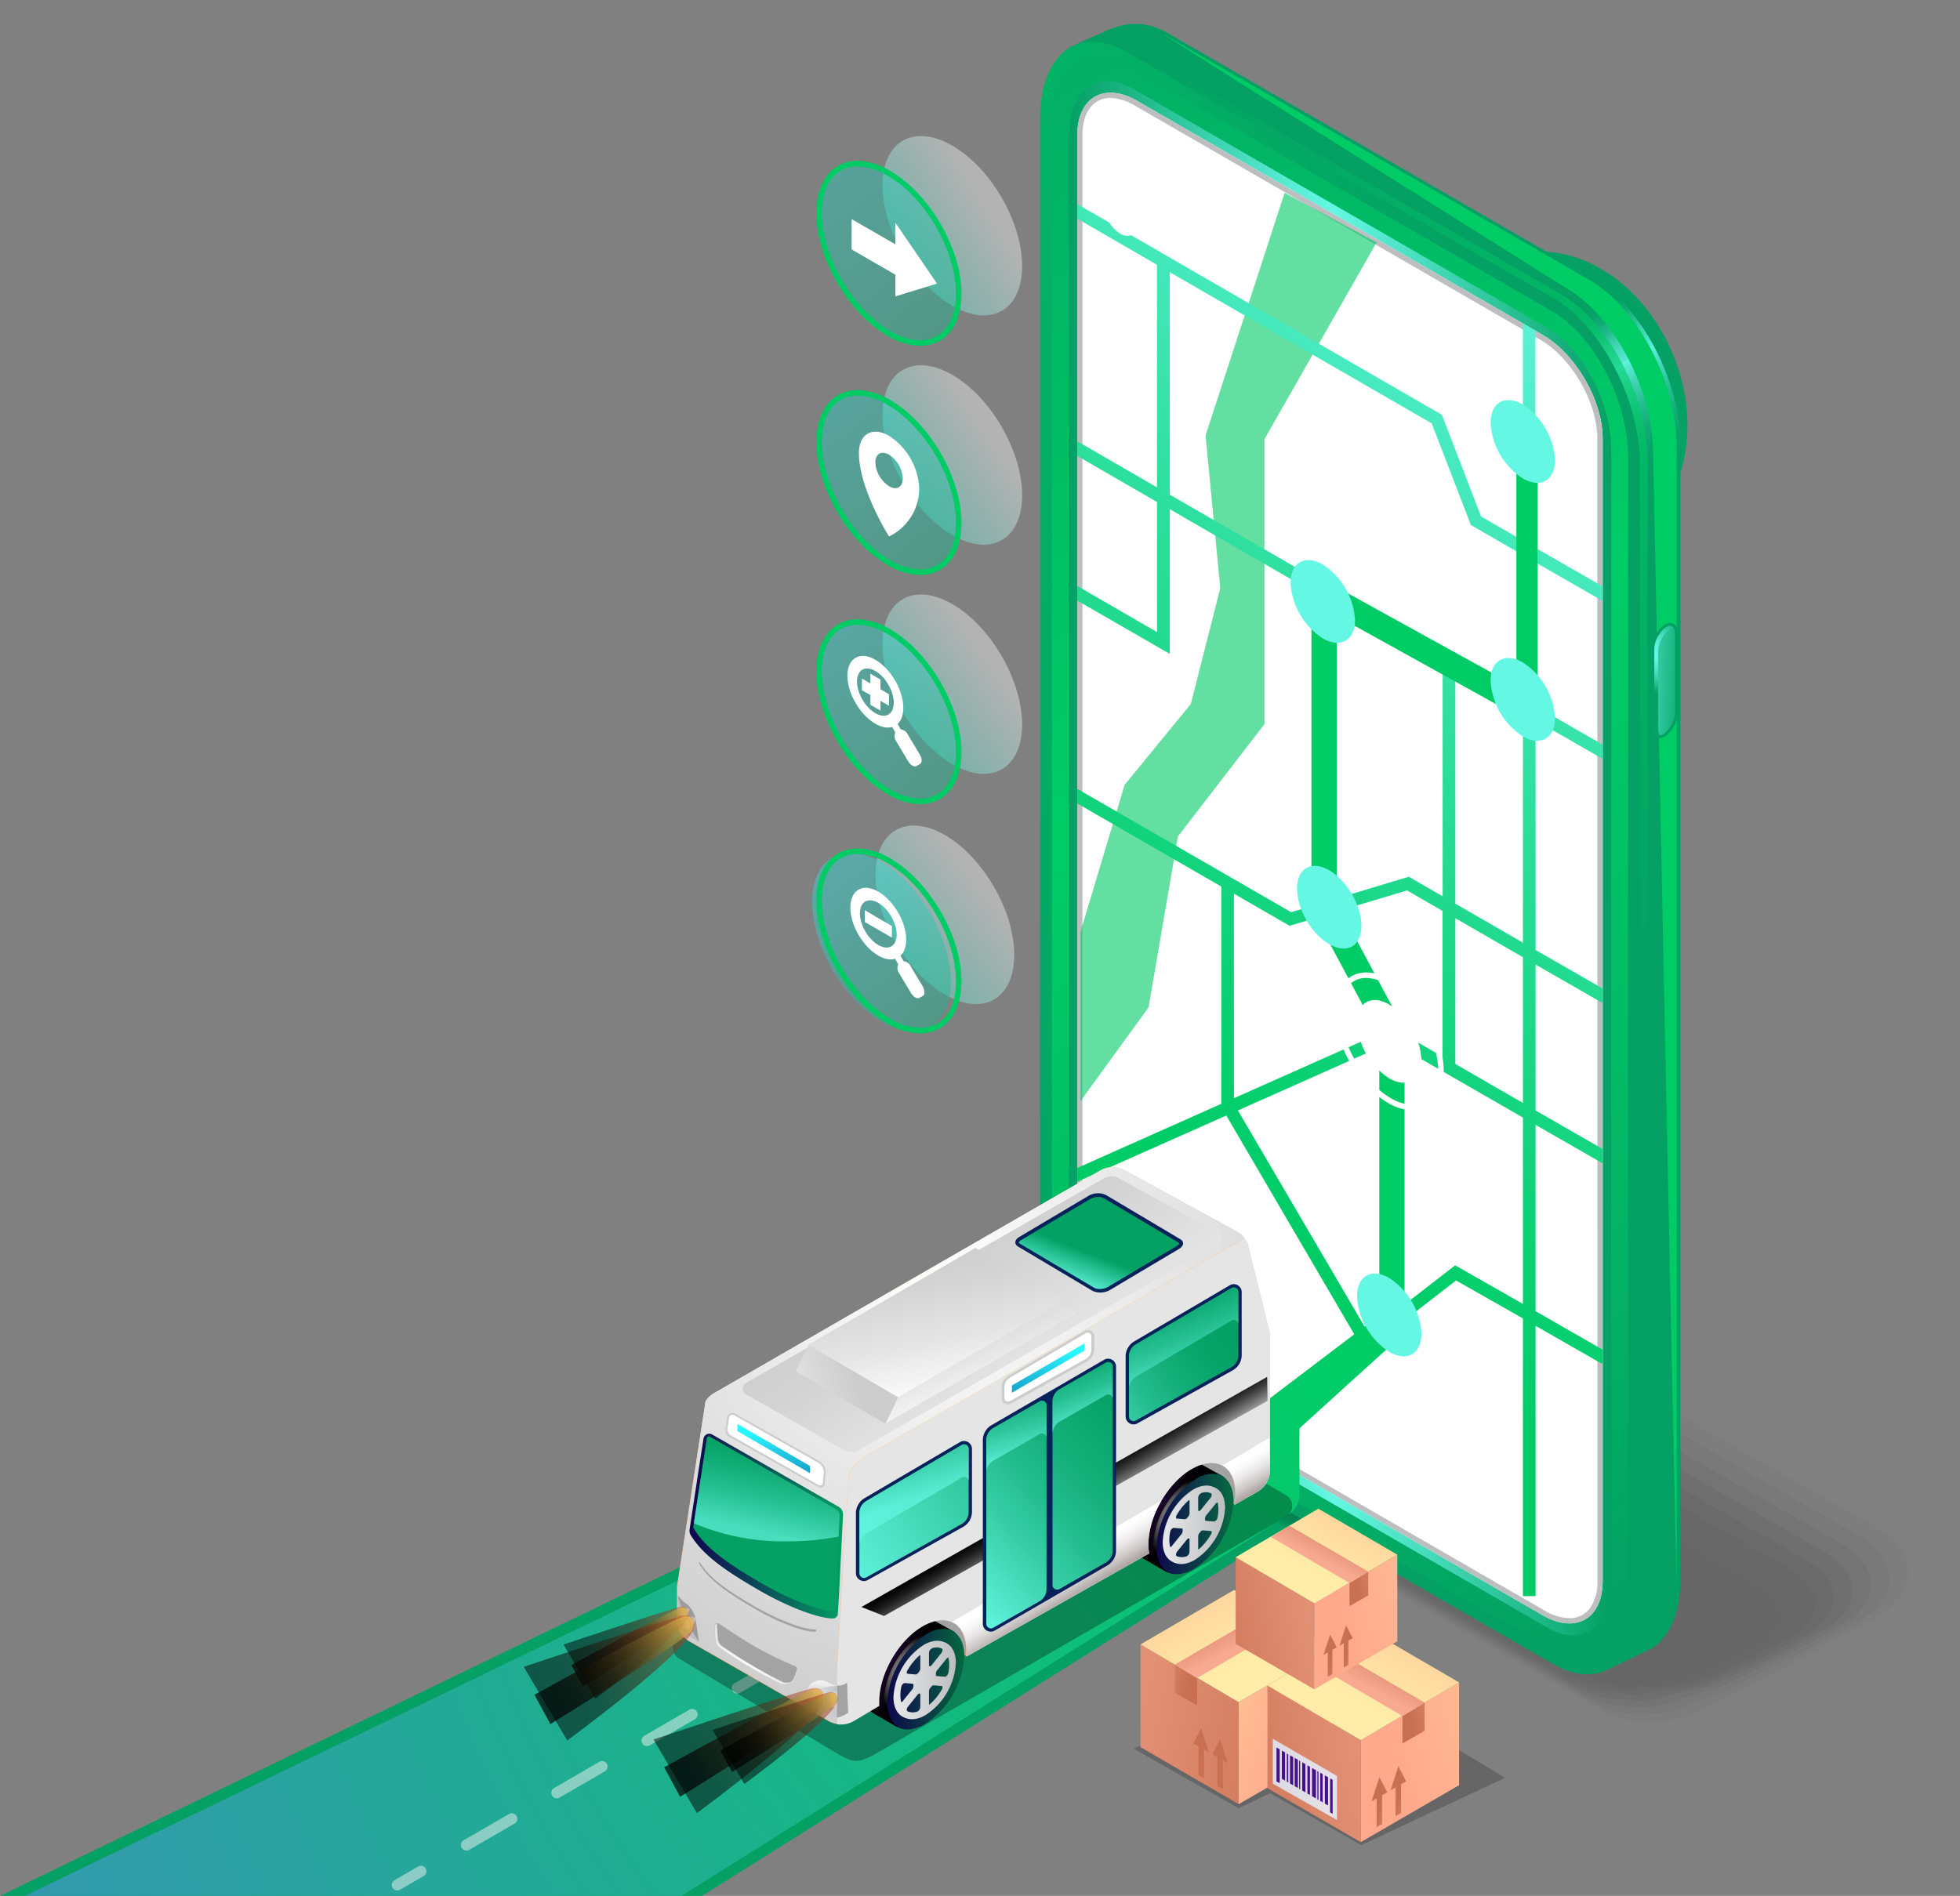 <?xml version="1.0" encoding="UTF-8"?> <svg xmlns="http://www.w3.org/2000/svg" xmlns:xlink="http://www.w3.org/1999/xlink" viewBox="0 0 355.21 343.68"><rect x="0" y="0" width="355.21" height="343.68" fill="#808080" stroke="none"/> <defs> <style>.cls-1{isolation:isolate;}.cls-2{fill:#04a064;}.cls-106,.cls-3{opacity:0.2;}.cls-4{opacity:0;}.cls-5{opacity:0.09;}.cls-6{opacity:0.18;}.cls-7{opacity:0.27;}.cls-8{opacity:0.36;}.cls-9{opacity:0.45;}.cls-10{opacity:0.55;}.cls-11{opacity:0.64;}.cls-12{opacity:0.73;}.cls-13{opacity:0.82;}.cls-14{opacity:0.91;}.cls-15,.cls-17,.cls-25{mix-blend-mode:color-dodge;}.cls-15{fill:url(#Безымянный_градиент_61);}.cls-16{fill:url(#Безымянный_градиент_39);}.cls-17{fill:url(#Безымянный_градиент_29);}.cls-18{opacity:0.6;fill:url(#Безымянный_градиент_22);}.cls-18,.cls-39,.cls-44,.cls-57,.cls-72,.cls-75,.cls-76,.cls-77,.cls-78,.cls-79,.cls-80,.cls-81,.cls-82,.cls-87{mix-blend-mode:screen;}.cls-19{fill:url(#Безымянный_градиент_45);}.cls-20{fill:url(#Безымянный_градиент_43);}.cls-21{fill:url(#Безымянный_градиент_52);}.cls-22{fill:url(#Безымянный_градиент_20);}.cls-23{fill:url(#Безымянный_градиент_58);}.cls-24{fill:url(#Безымянный_градиент_48);}.cls-25{fill:url(#Безымянный_градиент_54);}.cls-26{fill:#bcbec0;}.cls-26,.cls-40,.cls-45,.cls-56,.cls-58,.cls-59,.cls-65,.cls-97{mix-blend-mode:multiply;}.cls-27,.cls-30{fill:#0c6;}.cls-27{opacity:0.61;}.cls-28{fill:url(#Безымянный_градиент_64);}.cls-29{fill:url(#Безымянный_градиент_12);}.cls-31{fill:#64f7e3;}.cls-32{fill:#fff;}.cls-33,.cls-75,.cls-77,.cls-79,.cls-81{opacity:0.5;}.cls-34{fill:#f1f2f2;}.cls-35{opacity:0.3;}.cls-36{fill:#a3a3a3;}.cls-37{fill:url(#linear-gradient);}.cls-38{fill:url(#Безымянный_градиент_154);}.cls-39{fill:url(#Radial_Gradient_1);}.cls-40{fill:url(#linear-gradient-2);}.cls-41{fill:url(#linear-gradient-3);}.cls-42{fill:url(#linear-gradient-4);}.cls-43{fill:url(#Безымянный_градиент_156);}.cls-44{fill:url(#Radial_Gradient_1-2);}.cls-45{fill:url(#linear-gradient-5);}.cls-46{fill:url(#linear-gradient-6);}.cls-47{fill:url(#New_Gradient_Swatch_copy_20);}.cls-48{fill:#e5e5e5;}.cls-49{fill:url(#Безымянный_градиент_116);}.cls-50{fill:#06225b;}.cls-51{fill:url(#Безымянный_градиент_82);}.cls-52{fill:url(#Безымянный_градиент_76);}.cls-53{fill:#ccc;}.cls-54{fill:url(#Безымянный_градиент_151);}.cls-55{fill:url(#linear-gradient-7);}.cls-56{fill:url(#linear-gradient-8);}.cls-57{fill:url(#Безымянный_градиент_110);}.cls-58{fill:url(#linear-gradient-9);}.cls-59{fill:url(#linear-gradient-10);}.cls-60{fill:url(#linear-gradient-11);}.cls-61{fill:url(#linear-gradient-12);}.cls-62{fill:url(#linear-gradient-13);}.cls-63{fill:url(#linear-gradient-14);}.cls-64{fill:url(#linear-gradient-15);}.cls-65{fill:url(#linear-gradient-16);}.cls-66{fill:url(#linear-gradient-17);}.cls-67{fill:url(#linear-gradient-18);}.cls-68{fill:url(#linear-gradient-19);}.cls-69{fill:url(#linear-gradient-20);}.cls-70{fill:url(#Безымянный_градиент_127);}.cls-71{fill:url(#Безымянный_градиент_121);}.cls-72{fill:url(#linear-gradient-21);}.cls-73{fill:url(#Безымянный_градиент_152);}.cls-74,.cls-76,.cls-78,.cls-80,.cls-82,.cls-93,.cls-94,.cls-95,.cls-96{opacity:0.7;}.cls-74{fill:url(#Безымянный_градиент_68);}.cls-75{fill:url(#linear-gradient-22);}.cls-76{fill:url(#linear-gradient-23);}.cls-77{fill:url(#linear-gradient-24);}.cls-78{fill:url(#linear-gradient-25);}.cls-79{fill:url(#linear-gradient-26);}.cls-80{fill:url(#linear-gradient-27);}.cls-81{fill:url(#linear-gradient-28);}.cls-82{fill:url(#linear-gradient-29);}.cls-83{fill:url(#Безымянный_градиент_87);}.cls-84{fill:url(#Безымянный_градиент_105);}.cls-85{fill:url(#Безымянный_градиент_99);}.cls-86{fill:url(#New_Gradient_Swatch_copy_20-2);}.cls-87{fill:url(#Безымянный_градиент_93);}.cls-88{fill:url(#Безымянный_градиент_151-2);}.cls-89{fill:url(#New_Gradient_Swatch_copy_7);}.cls-90{fill:url(#New_Gradient_Swatch_copy_7-2);}.cls-91{fill:url(#Безымянный_градиент_78);}.cls-92{fill:url(#Безымянный_градиент_78-2);}.cls-93{fill:url(#Безымянный_градиент_84);}.cls-94{fill:url(#Безымянный_градиент_73);}.cls-95{fill:url(#Безымянный_градиент_80);}.cls-96{fill:url(#Безымянный_градиент_80-2);}.cls-100,.cls-101,.cls-102,.cls-103,.cls-104,.cls-105,.cls-98,.cls-99{opacity:0.4;}.cls-98{fill:url(#Безымянный_градиент_3);}.cls-99{fill:url(#Безымянный_градиент_4);}.cls-100{fill:url(#Безымянный_градиент_4-2);}.cls-101{fill:url(#Безымянный_градиент_4-3);}.cls-102{fill:url(#Безымянный_градиент_159);}.cls-103{fill:url(#Безымянный_градиент_159-2);}.cls-104{fill:url(#Безымянный_градиент_159-3);}.cls-105{fill:url(#Безымянный_градиент_159-4);}.cls-107{fill:url(#linear-gradient-30);}.cls-108{fill:url(#New_Gradient_Swatch_copy_8);}.cls-109{fill:url(#New_Gradient_Swatch_copy_8-2);}.cls-110{fill:url(#linear-gradient-31);}.cls-111{fill:url(#linear-gradient-32);}.cls-112{fill:url(#linear-gradient-33);}.cls-113{fill:url(#linear-gradient-34);}.cls-114{fill:url(#New_Gradient_Swatch_copy_8-3);}.cls-115{fill:url(#linear-gradient-35);}.cls-116{fill:url(#New_Gradient_Swatch_copy_8-4);}.cls-117{fill:url(#linear-gradient-36);}.cls-118{fill:url(#linear-gradient-37);}.cls-119{fill:url(#linear-gradient-38);}.cls-120{fill:url(#linear-gradient-39);}.cls-121{fill:url(#New_Gradient_Swatch_copy_8-5);}.cls-122{fill:url(#linear-gradient-40);}.cls-123{fill:url(#New_Gradient_Swatch_copy_8-6);}.cls-124{fill:url(#linear-gradient-41);}.cls-125{fill:url(#linear-gradient-42);}.cls-126{fill:url(#linear-gradient-43);}.cls-127{fill:url(#linear-gradient-44);}.cls-128{fill:url(#linear-gradient-45);}.cls-129{fill:#45108a;}</style> <radialGradient id="Безымянный_градиент_61" cx="-302.31" cy="-1541.24" r="41.71" gradientTransform="matrix(0.52, 0, 0, 0.66, 439.9, 1095.61)" gradientUnits="userSpaceOnUse"> <stop offset="0" stop-color="#64f7e3"></stop> <stop offset="0.13" stop-color="#4ce2c4"></stop> <stop offset="0.29" stop-color="#32caa1"></stop> <stop offset="0.46" stop-color="#1eb886"></stop> <stop offset="0.64" stop-color="#10aa73"></stop> <stop offset="0.81" stop-color="#07a368"></stop> <stop offset="1" stop-color="#04a064"></stop> </radialGradient> <linearGradient id="Безымянный_градиент_39" x1="170.37" y1="13.77" x2="271.19" y2="188.4" gradientUnits="userSpaceOnUse"> <stop offset="0.06" stop-color="#04a064"></stop> <stop offset="0.41" stop-color="#04a064"></stop> <stop offset="0.47" stop-color="#04a064"></stop> <stop offset="0.48" stop-color="#07a368"></stop> <stop offset="0.49" stop-color="#11ac76"></stop> <stop offset="0.5" stop-color="#22bb8b"></stop> <stop offset="0.51" stop-color="#39d0aa"></stop> <stop offset="0.53" stop-color="#56ebd1"></stop> <stop offset="0.53" stop-color="#64f7e3"></stop> <stop offset="0.53" stop-color="#5ff3dd"></stop> <stop offset="0.55" stop-color="#3fd5b2"></stop> <stop offset="0.57" stop-color="#25be90"></stop> <stop offset="0.59" stop-color="#13ad78"></stop> <stop offset="0.61" stop-color="#08a369"></stop> <stop offset="0.63" stop-color="#04a064"></stop> <stop offset="1" stop-color="#04a064"></stop> </linearGradient> <radialGradient id="Безымянный_градиент_29" cx="327.05" cy="84.72" r="189.21" gradientUnits="userSpaceOnUse"> <stop offset="0" stop-color="#0c6"></stop> <stop offset="1" stop-color="#0c6"></stop> </radialGradient> <radialGradient id="Безымянный_градиент_22" cx="295.4" cy="71.2" r="111.47" gradientUnits="userSpaceOnUse"> <stop offset="0" stop-color="#0c6"></stop> <stop offset="1" stop-color="#04a064"></stop> </radialGradient> <linearGradient id="Безымянный_градиент_45" x1="304.39" y1="174.81" x2="-3.77" y2="78.35" gradientUnits="userSpaceOnUse"> <stop offset="0.19" stop-color="#04a064"></stop> <stop offset="0.93" stop-color="#0c6"></stop> </linearGradient> <linearGradient id="Безымянный_градиент_43" x1="308.41" y1="294.08" x2="151.91" y2="-36.59" gradientUnits="userSpaceOnUse"> <stop offset="0" stop-color="#04a064"></stop> <stop offset="0.27" stop-color="#02bb65"></stop> <stop offset="0.49" stop-color="#0c6"></stop> <stop offset="1" stop-color="#04a064"></stop> </linearGradient> <linearGradient id="Безымянный_градиент_52" x1="193.71" y1="155.55" x2="291.98" y2="155.55" gradientUnits="userSpaceOnUse"> <stop offset="0" stop-color="#04a064"></stop> <stop offset="0.23" stop-color="#35cca5"></stop> <stop offset="0.4" stop-color="#57ebd2"></stop> <stop offset="0.49" stop-color="#64f7e3"></stop> <stop offset="0.69" stop-color="#41d7b4"></stop> <stop offset="1" stop-color="#04a064"></stop> </linearGradient> <linearGradient id="Безымянный_градиент_20" x1="318.99" y1="246.14" x2="44.99" y2="-79.86" gradientUnits="userSpaceOnUse"> <stop offset="0" stop-color="#fff"></stop> <stop offset="1" stop-color="#fff"></stop> </linearGradient> <linearGradient id="Безымянный_градиент_58" x1="-334.47" y1="10334.89" x2="-316.89" y2="10334.89" gradientTransform="matrix(-0.5, 1.44, -0.87, 0.5, 9088.86, -4573.97)" gradientUnits="userSpaceOnUse"> <stop offset="0" stop-color="#64f7e3"></stop> <stop offset="0.23" stop-color="#33cba2"></stop> <stop offset="0.4" stop-color="#11ac75"></stop> <stop offset="0.49" stop-color="#04a064"></stop> <stop offset="1" stop-color="#04a064"></stop> </linearGradient> <linearGradient id="Безымянный_градиент_48" x1="306.21" y1="123.58" x2="294.09" y2="123.06" gradientUnits="userSpaceOnUse"> <stop offset="0" stop-color="#04a064"></stop> <stop offset="1" stop-color="#64f7e3"></stop> </linearGradient> <radialGradient id="Безымянный_градиент_54" cx="300.11" cy="118.41" r="7.12" gradientUnits="userSpaceOnUse"> <stop offset="0" stop-color="#64f7e3"></stop> <stop offset="0.15" stop-color="#60f3de"></stop> <stop offset="0.34" stop-color="#54e9ce"></stop> <stop offset="0.55" stop-color="#41d7b5"></stop> <stop offset="0.77" stop-color="#26bf91"></stop> <stop offset="1" stop-color="#04a064"></stop> <stop offset="1" stop-color="#04a064"></stop> </radialGradient> <linearGradient id="Безымянный_градиент_64" x1="201.18" y1="206.16" x2="315.92" y2="67.58" gradientUnits="userSpaceOnUse"> <stop offset="0.04" stop-color="#0c6"></stop> <stop offset="0.2" stop-color="#0cd175"></stop> <stop offset="0.53" stop-color="#2ddf9e"></stop> <stop offset="0.97" stop-color="#60f5df"></stop> <stop offset="1" stop-color="#64f7e3"></stop> </linearGradient> <radialGradient id="Безымянный_градиент_12" cx="252.49" cy="243.51" r="559.96" gradientUnits="userSpaceOnUse"> <stop offset="0.02" stop-color="#0c6"></stop> <stop offset="0.99" stop-color="#6d61ff"></stop> </radialGradient> <linearGradient id="linear-gradient" x1="1283.21" y1="282.4" x2="1270.72" y2="265.66" gradientTransform="matrix(-1, 0, 0, 1, 1490.05, 0)" gradientUnits="userSpaceOnUse"> <stop offset="0" stop-color="#010002"></stop> <stop offset="0.03" stop-color="#030106"></stop> <stop offset="0.19" stop-color="#0f0419"></stop> <stop offset="0.36" stop-color="#170524"></stop> <stop offset="0.54" stop-color="#190628"></stop> <stop offset="0.7" stop-color="#0b0312"></stop> <stop offset="0.86" stop-color="#030105"></stop> <stop offset="1"></stop> </linearGradient> <linearGradient id="Безымянный_градиент_154" x1="1266.5" y1="276.22" x2="1280.74" y2="276.22" gradientTransform="matrix(-1, 0, 0, 1, 1490.05, 0)" gradientUnits="userSpaceOnUse"> <stop offset="0" stop-color="#076b42"></stop> <stop offset="1" stop-color="#10054d"></stop> </linearGradient> <radialGradient id="Radial_Gradient_1" cx="1275.08" cy="275.98" r="7.69" gradientTransform="matrix(-1, 0, 0, 1, 1490.05, 0)" gradientUnits="userSpaceOnUse"> <stop offset="0" stop-color="#fff"></stop> <stop offset="1"></stop> </radialGradient> <linearGradient id="linear-gradient-2" x1="1268.37" y1="276.34" x2="1279.34" y2="276.34" gradientTransform="matrix(-1, 0, 0, 1, 1490.05, 0)" gradientUnits="userSpaceOnUse"> <stop offset="0" stop-color="#bcbec0"></stop> <stop offset="1" stop-color="#e6e7e8"></stop> </linearGradient> <linearGradient id="linear-gradient-3" x1="1268.03" y1="276.48" x2="1278.99" y2="276.48" xlink:href="#linear-gradient-2"></linearGradient> <linearGradient id="linear-gradient-4" x1="1332" y1="310.53" x2="1319.51" y2="293.79" xlink:href="#linear-gradient"></linearGradient> <linearGradient id="Безымянный_градиент_156" x1="1315.29" y1="304.36" x2="1329.53" y2="304.36" gradientTransform="matrix(-1, 0, 0, 1, 1490.05, 0)" gradientUnits="userSpaceOnUse"> <stop offset="0" stop-color="#04683f"></stop> <stop offset="1" stop-color="#10054d"></stop> </linearGradient> <radialGradient id="Radial_Gradient_1-2" cx="1323.87" cy="304.12" r="7.69" xlink:href="#Radial_Gradient_1"></radialGradient> <linearGradient id="linear-gradient-5" x1="1317.16" y1="304.48" x2="1328.13" y2="304.48" xlink:href="#linear-gradient-2"></linearGradient> <linearGradient id="linear-gradient-6" x1="1316.82" y1="304.61" x2="1327.78" y2="304.61" xlink:href="#linear-gradient-2"></linearGradient> <radialGradient id="New_Gradient_Swatch_copy_20" cx="1393.38" cy="232.64" r="85.86" gradientTransform="matrix(-1, 0, 0, 1, 1566.61, 0)" gradientUnits="userSpaceOnUse"> <stop offset="0" stop-color="#feeca8"></stop> <stop offset="1" stop-color="#ffa98c"></stop> </radialGradient> <radialGradient id="Безымянный_градиент_116" cx="1385.62" cy="232.62" r="84.77" gradientTransform="matrix(-1, 0, 0, 1, 1556.67, 0)" gradientUnits="userSpaceOnUse"> <stop offset="0" stop-color="#fff"></stop> <stop offset="1" stop-color="#ccc"></stop> </radialGradient> <linearGradient id="Безымянный_градиент_82" x1="1330.3" y1="237.28" x2="1363.73" y2="261.21" gradientTransform="matrix(-1, 0, 0, 1, 1556.67, 0)" gradientUnits="userSpaceOnUse"> <stop offset="0.12" stop-color="#04a064"></stop> <stop offset="0.26" stop-color="#07a369"></stop> <stop offset="0.42" stop-color="#12ac76"></stop> <stop offset="0.59" stop-color="#22bb8c"></stop> <stop offset="0.76" stop-color="#3ad1ab"></stop> <stop offset="0.94" stop-color="#58ecd3"></stop> <stop offset="1" stop-color="#64f7e3"></stop> </linearGradient> <linearGradient id="Безымянный_градиент_76" x1="1324.94" y1="229.44" x2="1405.9" y2="284.26" xlink:href="#Безымянный_градиент_82"></linearGradient> <linearGradient id="Безымянный_градиент_151" x1="1322.66" y1="218.19" x2="1376.67" y2="254.76" gradientTransform="matrix(-1, 0, 0, 1, 1556.67, 0)" xlink:href="#Безымянный_градиент_20"></linearGradient> <linearGradient id="linear-gradient-7" x1="1592.59" y1="418.42" x2="1596.2" y2="418.42" gradientTransform="matrix(-1, 0.05, 0.05, 1, 1694.74, -208.46)" xlink:href="#linear-gradient-2"></linearGradient> <linearGradient id="linear-gradient-8" x1="1592.59" y1="418.42" x2="1596.01" y2="418.42" gradientTransform="matrix(-1, 0.05, 0.05, 1, 1694.74, -208.46)" gradientUnits="userSpaceOnUse"> <stop offset="0" stop-color="#9c9c9c"></stop> <stop offset="0" stop-color="#9d9d9d"></stop> <stop offset="0.31" stop-color="#c7c7c7"></stop> <stop offset="0.59" stop-color="#e6e6e6"></stop> <stop offset="0.83" stop-color="#f8f8f8"></stop> <stop offset="1" stop-color="#fff"></stop> </linearGradient> <linearGradient id="Безымянный_градиент_110" x1="1360.73" y1="266" x2="1389.45" y2="221.54" gradientTransform="matrix(-1, 0, 0, 1, 1556.67, 0)" gradientUnits="userSpaceOnUse"> <stop offset="0" stop-color="#fff"></stop> <stop offset="0.37" stop-color="#e5e5e5"></stop> <stop offset="0.74" stop-color="#d3d3d3"></stop> <stop offset="1" stop-color="#ccc"></stop> </linearGradient> <linearGradient id="linear-gradient-9" x1="1371.28" y1="290.22" x2="1375.07" y2="283.99" gradientTransform="matrix(-1, 0, 0, 1, 1566.61, 0)" gradientUnits="userSpaceOnUse"> <stop offset="0" stop-color="#9c9090"></stop> <stop offset="0.08" stop-color="#a79d9d"></stop> <stop offset="0.36" stop-color="#cdc7c7"></stop> <stop offset="0.62" stop-color="#e8e6e6"></stop> <stop offset="0.85" stop-color="#f9f8f8"></stop> <stop offset="1" stop-color="#fff"></stop> </linearGradient> <linearGradient id="linear-gradient-10" x1="1337.46" y1="270.4" x2="1340.97" y2="264.63" xlink:href="#linear-gradient-9"></linearGradient> <linearGradient id="linear-gradient-11" x1="1592.98" y1="419.26" x2="1595.35" y2="419.26" gradientTransform="matrix(-1, 0.05, 0.05, 1, 1694.74, -208.46)" xlink:href="#linear-gradient-2"></linearGradient> <linearGradient id="linear-gradient-12" x1="-1145.91" y1="419.14" x2="-1144.27" y2="419.14" gradientTransform="translate(1245.59 -184.59) rotate(-3.02)" gradientUnits="userSpaceOnUse"> <stop offset="0" stop-color="#bcbec0"></stop> <stop offset="0.69" stop-color="#e9eaea"></stop> <stop offset="1" stop-color="#fff"></stop> </linearGradient> <linearGradient id="linear-gradient-13" x1="1594.01" y1="417.31" x2="1595.75" y2="417.31" gradientTransform="matrix(-1, 0.05, 0.05, 1, 1694.74, -208.46)" xlink:href="#linear-gradient-2"></linearGradient> <linearGradient id="linear-gradient-14" x1="-1146.21" y1="417.17" x2="-1145.01" y2="417.17" xlink:href="#linear-gradient-12"></linearGradient> <linearGradient id="linear-gradient-15" x1="1412.92" y1="308" x2="1420.99" y2="308" gradientTransform="matrix(-1, 0, 0, 1, 1566.61, 0)" xlink:href="#linear-gradient-2"></linearGradient> <linearGradient id="linear-gradient-16" x1="1417.13" y1="309.5" x2="1416.94" y2="303.32" gradientTransform="matrix(-1, 0, 0, 1, 1566.61, 0)" xlink:href="#linear-gradient-8"></linearGradient> <linearGradient id="linear-gradient-17" x1="1414.23" y1="307.6" x2="1419.6" y2="307.6" gradientTransform="matrix(-1, 0, 0, 1, 1566.61, 0)" xlink:href="#linear-gradient-2"></linearGradient> <linearGradient id="linear-gradient-18" x1="-970.49" y1="307.99" x2="-968.09" y2="307.99" gradientTransform="translate(1139.93 531.28) rotate(30.31)" xlink:href="#linear-gradient-12"></linearGradient> <linearGradient id="linear-gradient-19" x1="1413.43" y1="308.09" x2="1416.64" y2="308.09" gradientTransform="matrix(-1, 0, 0, 1, 1566.61, 0)" xlink:href="#linear-gradient-2"></linearGradient> <linearGradient id="linear-gradient-20" x1="-967.43" y1="308.29" x2="-965.52" y2="308.29" gradientTransform="translate(1116.99)" xlink:href="#linear-gradient-12"></linearGradient> <radialGradient id="Безымянный_градиент_127" cx="1414.24" cy="-3031.28" r="1.71" gradientTransform="matrix(-1, 0, 0, 1.67, 1566.61, 5359)" gradientUnits="userSpaceOnUse"> <stop offset="0" stop-color="#fff"></stop> <stop offset="1" stop-color="#a3a3a3"></stop> </radialGradient> <radialGradient id="Безымянный_градиент_121" cx="1422.72" cy="303.58" r="18.28" xlink:href="#Безымянный_градиент_116"></radialGradient> <linearGradient id="linear-gradient-21" x1="1371.16" y1="274.68" x2="1374.34" y2="269.43" gradientTransform="matrix(-1, 0, 0, 1, 1566.61, 0)" gradientUnits="userSpaceOnUse"> <stop offset="0" stop-color="#9c9c9c"></stop> <stop offset="0.01" stop-color="#999"></stop> <stop offset="0.26" stop-color="#636363"></stop> <stop offset="0.49" stop-color="#383838"></stop> <stop offset="0.7" stop-color="#191919"></stop> <stop offset="0.88" stop-color="#070707"></stop> <stop offset="1"></stop> </linearGradient> <linearGradient id="Безымянный_градиент_152" x1="1403.87" y1="276.62" x2="1431.71" y2="276.62" gradientTransform="matrix(-1, 0, 0, 1, 1556.67, 0)" gradientUnits="userSpaceOnUse"> <stop offset="0" stop-color="#04a064"></stop> <stop offset="1" stop-color="#10054d"></stop> </linearGradient> <linearGradient id="Безымянный_градиент_68" x1="1413.94" y1="257.62" x2="1418.39" y2="277.64" gradientTransform="matrix(-1, 0, 0, 1, 1556.67, 0)" gradientUnits="userSpaceOnUse"> <stop offset="0.23" stop-color="#04a064"></stop> <stop offset="0.34" stop-color="#0aa56c"></stop> <stop offset="0.5" stop-color="#1ab481"></stop> <stop offset="0.71" stop-color="#34cca4"></stop> <stop offset="0.93" stop-color="#58ecd3"></stop> <stop offset="1" stop-color="#64f7e3"></stop> </linearGradient> <linearGradient id="linear-gradient-22" x1="5788.59" y1="9876.98" x2="5788.59" y2="9846.68" gradientTransform="translate(-5580.52 10217.25) rotate(-119.59)" gradientUnits="userSpaceOnUse"> <stop offset="0" stop-color="#f15a29"></stop> <stop offset="0.11" stop-color="#bd4620"></stop> <stop offset="0.23" stop-color="#8b3418"></stop> <stop offset="0.36" stop-color="#602410"></stop> <stop offset="0.48" stop-color="#3e170a"></stop> <stop offset="0.61" stop-color="#230d06"></stop> <stop offset="0.73" stop-color="#0f0603"></stop> <stop offset="0.86" stop-color="#040101"></stop> <stop offset="1"></stop> </linearGradient> <linearGradient id="linear-gradient-23" x1="5787.96" y1="9876.94" x2="5787.96" y2="9845.77" gradientTransform="translate(-5580.52 10217.25) rotate(-119.59)" gradientUnits="userSpaceOnUse"> <stop offset="0" stop-color="#fdd65b"></stop> <stop offset="0.01" stop-color="#f7d159"></stop> <stop offset="0.13" stop-color="#bea144"></stop> <stop offset="0.25" stop-color="#8b7632"></stop> <stop offset="0.37" stop-color="#605223"></stop> <stop offset="0.49" stop-color="#3e3416"></stop> <stop offset="0.62" stop-color="#231d0c"></stop> <stop offset="0.74" stop-color="#0f0d05"></stop> <stop offset="0.87" stop-color="#040301"></stop> <stop offset="1"></stop> </linearGradient> <linearGradient id="linear-gradient-24" x1="5786.87" y1="9878.92" x2="5786.87" y2="9856.68" xlink:href="#linear-gradient-22"></linearGradient> <linearGradient id="linear-gradient-25" x1="5786.4" y1="9878.89" x2="5786.4" y2="9856.02" xlink:href="#linear-gradient-23"></linearGradient> <linearGradient id="linear-gradient-26" x1="5813.67" y1="9863.08" x2="5813.67" y2="9840.85" xlink:href="#linear-gradient-22"></linearGradient> <linearGradient id="linear-gradient-27" x1="5813.2" y1="9863.05" x2="5813.2" y2="9840.18" xlink:href="#linear-gradient-23"></linearGradient> <linearGradient id="linear-gradient-28" x1="5811.65" y1="9863.05" x2="5811.65" y2="9832.75" xlink:href="#linear-gradient-22"></linearGradient> <linearGradient id="linear-gradient-29" x1="5811.01" y1="9863.01" x2="5811.01" y2="9831.84" xlink:href="#linear-gradient-23"></linearGradient> <linearGradient id="Безымянный_градиент_87" x1="-1061.96" y1="209.14" x2="-1071.56" y2="233.93" gradientTransform="translate(1267.4)" gradientUnits="userSpaceOnUse"> <stop offset="0.74" stop-color="#04a064"></stop> <stop offset="0.8" stop-color="#1cb684"></stop> <stop offset="1" stop-color="#64f7e3"></stop> </linearGradient> <linearGradient id="Безымянный_градиент_105" x1="1384.31" y1="235.57" x2="1376.41" y2="254.05" gradientTransform="matrix(-1, 0, 0, 1, 1556.67, 0)" gradientUnits="userSpaceOnUse"> <stop offset="0.04" stop-color="#ccc"></stop> <stop offset="0.39" stop-color="#dbdbdb"></stop> <stop offset="1" stop-color="#fff"></stop> </linearGradient> <linearGradient id="Безымянный_градиент_99" x1="1400.49" y1="250.02" x2="1421.4" y2="257.2" xlink:href="#Безымянный_градиент_105"></linearGradient> <radialGradient id="New_Gradient_Swatch_copy_20-2" cx="1386.89" cy="239.75" r="61.06" gradientTransform="matrix(-1, 0, 0, 1, 1556.67, 0)" xlink:href="#New_Gradient_Swatch_copy_20"></radialGradient> <linearGradient id="Безымянный_градиент_93" x1="1384.27" y1="253.55" x2="1389.69" y2="225.02" xlink:href="#Безымянный_градиент_110"></linearGradient> <linearGradient id="Безымянный_градиент_151-2" x1="1407.36" y1="262.88" x2="1424.86" y2="262.88" gradientTransform="matrix(-1, 0, 0, 1, 1556.67, 0)" xlink:href="#Безымянный_градиент_20"></linearGradient> <linearGradient id="New_Gradient_Swatch_copy_7" x1="1414.73" y1="271.82" x2="1417.1" y2="259.09" gradientTransform="matrix(-1, 0, 0, 1, 1556.67, 0)" gradientUnits="userSpaceOnUse"> <stop offset="0.04" stop-color="#138bbd"></stop> <stop offset="0.23" stop-color="#169ac7"></stop> <stop offset="0.59" stop-color="#1fc3df"></stop> <stop offset="1" stop-color="#2af6ff"></stop> </linearGradient> <linearGradient id="New_Gradient_Swatch_copy_7-2" x1="107.56" y1="257.22" x2="109.94" y2="244.49" gradientTransform="translate(80.69)" xlink:href="#New_Gradient_Swatch_copy_7"></linearGradient> <linearGradient id="Безымянный_градиент_78" x1="1339.96" y1="249" x2="1384.26" y2="289.06" xlink:href="#Безымянный_градиент_82"></linearGradient> <linearGradient id="Безымянный_градиент_78-2" x1="1341.75" y1="246.79" x2="1386.05" y2="286.85" xlink:href="#Безымянный_градиент_82"></linearGradient> <linearGradient id="Безымянный_градиент_84" x1="209.25" y1="231.53" x2="216.63" y2="247.47" gradientTransform="matrix(1, 0, 0, 1, 0, 0)" xlink:href="#Безымянный_градиент_68"></linearGradient> <linearGradient id="Безымянный_градиент_73" x1="158.33" y1="251.01" x2="165.71" y2="271.55" gradientTransform="matrix(1, 0, 0, 1, 0, 0)" xlink:href="#Безымянный_градиент_68"></linearGradient> <linearGradient id="Безымянный_градиент_80" x1="191.86" y1="243.27" x2="197.21" y2="256.22" gradientTransform="matrix(1, 0, 0, 1, 0, 0)" xlink:href="#Безымянный_градиент_68"></linearGradient> <linearGradient id="Безымянный_градиент_80-2" x1="180.11" y1="248.26" x2="184.92" y2="263.02" gradientTransform="matrix(1, 0, 0, 1, 0, 0)" xlink:href="#Безымянный_градиент_68"></linearGradient> <linearGradient id="Безымянный_градиент_3" x1="178.96" y1="37.02" x2="163.46" y2="46.52" gradientTransform="translate(44.25 -81.51) rotate(30.31)" gradientUnits="userSpaceOnUse"> <stop offset="0" stop-color="#fff"></stop> <stop offset="1" stop-color="#64f7e3"></stop> </linearGradient> <linearGradient id="Безымянный_градиент_4" x1="179.14" y1="78.12" x2="163.65" y2="88.41" gradientTransform="translate(65.21 -75.83) rotate(30.31)" xlink:href="#Безымянный_градиент_3"></linearGradient> <linearGradient id="Безымянный_градиент_4-2" x1="179.32" y1="119.19" x2="163.82" y2="130.32" gradientTransform="translate(86.18 -70.15) rotate(30.31)" xlink:href="#Безымянный_градиент_3"></linearGradient> <linearGradient id="Безымянный_градиент_4-3" x1="179.49" y1="160.23" x2="163.99" y2="172.23" gradientTransform="translate(107.15 -64.47) rotate(30.31)" xlink:href="#Безымянный_градиент_3"></linearGradient> <linearGradient id="Безымянный_градиент_159" x1="192.81" y1="85.4" x2="125.55" y2="1.68" gradientTransform="translate(45.2 -75.02) rotate(30.31)" gradientUnits="userSpaceOnUse"> <stop offset="0.03" stop-color="#04a064"></stop> <stop offset="0.28" stop-color="#0db488"></stop> <stop offset="0.83" stop-color="#23e6e3"></stop> <stop offset="1" stop-color="#2af6ff"></stop> </linearGradient> <linearGradient id="Безымянный_градиент_159-2" x1="190.23" y1="123.74" x2="131.63" y2="50.8" gradientTransform="translate(66.17 -69.34) rotate(30.31)" xlink:href="#Безымянный_градиент_159"></linearGradient> <linearGradient id="Безымянный_градиент_159-3" x1="187.66" y1="162.08" x2="137.71" y2="99.91" gradientTransform="translate(87.14 -63.67) rotate(30.31)" xlink:href="#Безымянный_градиент_159"></linearGradient> <linearGradient id="Безымянный_градиент_159-4" x1="185.08" y1="200.42" x2="143.79" y2="149.03" gradientTransform="translate(108.1 -57.99) rotate(30.31)" xlink:href="#Безымянный_градиент_159"></linearGradient> <linearGradient id="linear-gradient-30" x1="6335.24" y1="320.88" x2="6411.08" y2="303.88" gradientTransform="matrix(-1, 0, 0, 1, 6587.94, 0)" gradientUnits="userSpaceOnUse"> <stop offset="0.04" stop-color="#c97052"></stop> <stop offset="0.34" stop-color="#d47e61"></stop> <stop offset="0.92" stop-color="#f2a48a"></stop> <stop offset="1" stop-color="#f7aa90"></stop> </linearGradient> <linearGradient id="New_Gradient_Swatch_copy_8" x1="6349.88" y1="314.37" x2="6384.27" y2="304.07" gradientTransform="matrix(-1, 0, 0, 1, 6587.94, 0)" gradientUnits="userSpaceOnUse"> <stop offset="0.04" stop-color="#ffa98c"></stop> <stop offset="0.32" stop-color="#ffb892"></stop> <stop offset="0.86" stop-color="#fee1a3"></stop> <stop offset="1" stop-color="#feeca8"></stop> </linearGradient> <linearGradient id="New_Gradient_Swatch_copy_8-2" x1="6382.47" y1="262.95" x2="6362.46" y2="301.08" xlink:href="#New_Gradient_Swatch_copy_8"></linearGradient> <linearGradient id="linear-gradient-31" x1="6372.17" y1="305.7" x2="6383.16" y2="302.41" xlink:href="#linear-gradient-30"></linearGradient> <linearGradient id="linear-gradient-32" x1="6369.48" y1="288.62" x2="6364.16" y2="298.75" xlink:href="#linear-gradient-30"></linearGradient> <linearGradient id="linear-gradient-33" x1="6752.21" y1="1888.82" x2="6759.15" y2="1892.57" gradientTransform="matrix(-0.87, -0.5, 0, 1.15, 6068.86, 1514.87)" xlink:href="#linear-gradient-30"></linearGradient> <linearGradient id="linear-gradient-34" x1="6756.17" y1="1888.82" x2="6763.12" y2="1892.57" gradientTransform="matrix(-0.87, -0.5, 0, 1.15, 6068.86, 1514.87)" xlink:href="#linear-gradient-30"></linearGradient> <linearGradient id="New_Gradient_Swatch_copy_8-3" x1="251.96" y1="320.52" x2="298.63" y2="306.55" gradientTransform="matrix(1, 0, 0, 1, 0, 0)" xlink:href="#New_Gradient_Swatch_copy_8"></linearGradient> <linearGradient id="linear-gradient-35" x1="209.35" y1="326.19" x2="268.21" y2="313" gradientTransform="matrix(1, 0, 0, 1, 0, 0)" xlink:href="#linear-gradient-30"></linearGradient> <linearGradient id="New_Gradient_Swatch_copy_8-4" x1="265.65" y1="269.84" x2="245.64" y2="307.97" gradientTransform="matrix(1, 0, 0, 1, 0, 0)" xlink:href="#New_Gradient_Swatch_copy_8"></linearGradient> <linearGradient id="linear-gradient-36" x1="255.34" y1="312.59" x2="266.34" y2="309.3" gradientTransform="matrix(1, 0, 0, 1, 0, 0)" xlink:href="#linear-gradient-30"></linearGradient> <linearGradient id="linear-gradient-37" x1="252.65" y1="295.51" x2="247.33" y2="305.64" gradientTransform="matrix(1, 0, 0, 1, 0, 0)" xlink:href="#linear-gradient-30"></linearGradient> <linearGradient id="linear-gradient-38" x1="-311.1" y1="-1163.71" x2="-304.16" y2="-1159.97" gradientTransform="matrix(0.87, -0.5, 0, 1.15, 519.08, 1514.87)" xlink:href="#linear-gradient-30"></linearGradient> <linearGradient id="linear-gradient-39" x1="-307.14" y1="-1163.71" x2="-300.19" y2="-1159.97" gradientTransform="matrix(0.87, -0.5, 0, 1.15, 519.08, 1514.87)" xlink:href="#linear-gradient-30"></linearGradient> <linearGradient id="New_Gradient_Swatch_copy_8-5" x1="242.72" y1="294.93" x2="282.09" y2="283.14" gradientTransform="matrix(1, 0, 0, 1, 0, 0)" xlink:href="#New_Gradient_Swatch_copy_8"></linearGradient> <linearGradient id="linear-gradient-40" x1="206.77" y1="299.71" x2="256.42" y2="288.58" gradientTransform="matrix(1, 0, 0, 1, 0, 0)" xlink:href="#linear-gradient-30"></linearGradient> <linearGradient id="New_Gradient_Swatch_copy_8-6" x1="254.26" y1="252.17" x2="237.38" y2="284.34" gradientTransform="matrix(1, 0, 0, 1, 0, 0)" xlink:href="#New_Gradient_Swatch_copy_8"></linearGradient> <linearGradient id="linear-gradient-41" x1="245.57" y1="288.24" x2="254.84" y2="285.46" gradientTransform="matrix(1, 0, 0, 1, 0, 0)" xlink:href="#linear-gradient-30"></linearGradient> <linearGradient id="linear-gradient-42" x1="243.3" y1="273.83" x2="238.81" y2="282.38" gradientTransform="matrix(1, 0, 0, 1, 0, 0)" xlink:href="#linear-gradient-30"></linearGradient> <linearGradient id="linear-gradient-43" x1="-321.36" y1="-1191.16" x2="-315.5" y2="-1188" gradientTransform="matrix(0.87, -0.5, 0, 1.15, 519.08, 1514.87)" xlink:href="#linear-gradient-30"></linearGradient> <linearGradient id="linear-gradient-44" x1="-318.02" y1="-1191.16" x2="-312.16" y2="-1188" gradientTransform="matrix(0.87, -0.5, 0, 1.15, 519.08, 1514.87)" xlink:href="#linear-gradient-30"></linearGradient> <linearGradient id="linear-gradient-45" x1="218.25" y1="326.65" x2="255.51" y2="318.3" gradientUnits="userSpaceOnUse"> <stop offset="0" stop-color="#d4d1d8"></stop> <stop offset="1" stop-color="#eeebf2"></stop> </linearGradient> </defs> <g class="cls-1"> <g id="Layer_1" data-name="Layer 1"> <polygon class="cls-2" points="166.96 262.95 0 343.68 127.24 343.68 237.48 274.45 237.48 259.81 245.07 252.91 256.23 242.81 256.23 231.15 219.24 259.23 166.96 262.95"></polygon> <g class="cls-3"> <path class="cls-4" d="M300.18,313.5a16.72,16.72,0,0,1-8.33-2l-50.62-28.81-50.62-28.81a8.82,8.82,0,0,1-4.79-7.62c0-3.38,2.1-6.53,5.76-8.65L224.71,219a20.5,20.5,0,0,1,10.12-2.57,16.66,16.66,0,0,1,8.34,2l50.62,28.81L344.41,276a8.83,8.83,0,0,1,4.78,7.62c0,3.39-2.1,6.54-5.76,8.65l-33.12,18.64A20.54,20.54,0,0,1,300.18,313.5Z"></path> <path class="cls-5" d="M192.48,238.33l9-5c.37-.21,17.23-9.4,17.54-9.22l5.8-2.84c2.61-1.51,6.45-2,9.77-2a17.09,17.09,0,0,1,8.05,2.1l40.53,23.09,8.64,4.92,49.18,28a10.51,10.51,0,0,1,3.82,3.72,7.91,7.91,0,0,1,1,3.55c.09,3.25-1.91,6.33-5.5,8.41l-9,5c-.37.21-17.22,9.41-17.54,9.22L308,310.11c-2.62,1.51-6.46,2-9.78,2a17,17,0,0,1-8-2.1l-40.54-23.08L241,282,191.8,254a10.51,10.51,0,0,1-3.82-3.72,7.77,7.77,0,0,1-1-3.55C186.88,243.48,188.88,240.4,192.48,238.33Z"></path> <path class="cls-6" d="M193.38,239l8.74-4.83c.73-.43,16.51-8.73,17.14-8.36l5.63-2.32c2.35-1.36,6.43-1.45,9.42-1.45a17.68,17.68,0,0,1,7.76,2.19l39.34,22.43,8.39,4.78,47.73,27.22a11.29,11.29,0,0,1,3.77,3.54,7.67,7.67,0,0,1,1.1,3.37c.19,3.12-1.71,6.13-5.24,8.17l-8.75,4.84c-.73.42-16.51,8.72-17.14,8.35l-5.62,2.32c-2.36,1.36-6.44,1.45-9.43,1.45a17.72,17.72,0,0,1-7.76-2.19l-39.34-22.43-8.39-4.78L193,254.12a11.29,11.29,0,0,1-3.77-3.54,7.76,7.76,0,0,1-1.1-3.37C188,244.09,189.84,241.08,193.38,239Z"></path> <path class="cls-7" d="M194.27,239.75l8.5-4.65c1.1-.63,15.8-8,16.76-7.49l5.44-1.8c2.1-1.21,6.42-.88,9.08-.88a18.53,18.53,0,0,1,7.47,2.27L279.67,249l8.14,4.65L334.09,280a12.5,12.5,0,0,1,3.72,3.36,7.52,7.52,0,0,1,1.19,3.2c.28,3-1.51,5.93-5,7.93l-8.5,4.65c-1.1.63-15.8,8-16.75,7.49l-5.45,1.8c-2.09,1.21-6.42.89-9.08.89a18.54,18.54,0,0,1-7.47-2.28l-38.15-21.77-8.13-4.65L194.2,254.25a12.78,12.78,0,0,1-3.72-3.36,7.61,7.61,0,0,1-1.19-3.21C189,244.69,190.8,241.76,194.27,239.75Z"></path> <path class="cls-8" d="M195.17,240.46l8.26-4.47c1.46-.84,15.09-7.35,16.36-6.62l5.27-1.28c1.83-1.06,6.41-.32,8.73-.32,2,0,5.73,1.52,7.18,2.36l37,21.12,7.88,4.5,44.84,25.62a14.5,14.5,0,0,1,3.67,3.18,7.43,7.43,0,0,1,1.28,3c.38,2.85-1.31,5.72-4.72,7.69l-8.26,4.47c-1.46.84-15.09,7.35-16.36,6.62L301,307.66c-1.83,1-6.41.31-8.73.31-2,0-5.73-1.52-7.18-2.36l-37-21.12-7.88-4.5L195.4,254.37a14.3,14.3,0,0,1-3.67-3.18,7.43,7.43,0,0,1-1.28-3C190.07,245.3,191.76,242.43,195.17,240.46Z"></path> <path class="cls-9" d="M196.07,241.18l8-4.29c1.83-1.06,14.38-6.68,16-5.76l5.1-.77c1.57-.9,6.39.25,8.38.25,1.73,0,5.65,1.73,6.89,2.45l35.77,20.46,7.63,4.36,43.39,24.83a16.12,16.12,0,0,1,3.62,3,7.56,7.56,0,0,1,1.38,2.86c.47,2.73-1.12,5.52-4.47,7.45l-8,4.29c-1.83,1.06-14.38,6.68-16,5.76l-5.1.77c-1.57.9-6.39-.25-8.38-.25-1.73,0-5.65-1.73-6.89-2.45l-35.77-20.46L240,279.31,196.6,254.49a16.12,16.12,0,0,1-3.62-3,7.56,7.56,0,0,1-1.38-2.86C191.13,245.9,192.72,243.11,196.07,241.18Z"></path> <path class="cls-10" d="M197,241.89l7.78-4.11c2.19-1.27,13.67-6,15.57-4.89l4.93-.25c1.31-.75,6.37.81,8,.81,1.44,0,5.57,1.94,6.6,2.54l34.58,19.81,7.37,4.22,41.95,24a19.61,19.61,0,0,1,3.57,2.81,7.66,7.66,0,0,1,1.47,2.7c.57,2.59-.92,5.31-4.21,7.21l-7.77,4.11c-2.2,1.27-13.67,6-15.57,4.89l-4.93.25c-1.31.75-6.37-.81-8-.81-1.45,0-5.57-1.94-6.6-2.54l-34.58-19.81-7.37-4.22-42-24a19.49,19.49,0,0,1-3.56-2.82,7.53,7.53,0,0,1-1.47-2.69C192.19,246.5,193.68,243.79,197,241.89Z"></path> <path class="cls-11" d="M197.86,242.6l7.53-3.93c2.56-1.48,13-5.31,15.18-4l4.76.28c1-.6,6.35,1.37,7.68,1.37,1.16,0,5.48,2.15,6.31,2.63l33.39,19.15,7.12,4.08,40.5,23.24a23.38,23.38,0,0,1,3.52,2.63,7.9,7.9,0,0,1,1.56,2.52c.67,2.47-.72,5.11-4,7l-7.53,3.93c-2.56,1.48-12.95,5.31-15.17,4L294,305.2c-1.05.6-6.36-1.38-7.68-1.38-1.16,0-5.49-2.14-6.32-2.62l-33.38-19.15L239.5,278,199,254.73a25.29,25.29,0,0,1-3.51-2.63,8.16,8.16,0,0,1-1.57-2.53C193.24,247.11,194.64,244.46,197.86,242.6Z"></path> <path class="cls-12" d="M198.76,243.32l7.29-3.75c2.93-1.69,12.24-4.63,14.78-3.17l4.59.8c.78-.46,6.33,1.93,7.33,1.93s5.4,2.36,6,2.72L271,260.34l6.86,4,39.06,22.43a22.83,22.83,0,0,1,3.47,2.46,5.34,5.34,0,0,1,1.66,2.35c.76,2.33-.54,4.91-3.69,6.73L311,302c-2.93,1.69-12.25,4.63-14.79,3.16l-4.58-.79c-.79.45-6.34-1.94-7.34-1.94s-5.4-2.35-6-2.71l-32.2-18.5-6.86-3.94-39.06-22.44a22,22,0,0,1-3.46-2.45,5.21,5.21,0,0,1-1.66-2.36C194.3,247.71,195.6,245.14,198.76,243.32Z"></path> <path class="cls-13" d="M199.66,244l7-3.57c3.3-1.9,11.54-3.94,14.39-2.3l4.41,1.31c.53-.3,6.33,2.51,7,2.51s5.32,2.56,5.73,2.8l31,17.84,6.61,3.8,37.61,21.64a31.7,31.7,0,0,1,3.42,2.27,5.18,5.18,0,0,1,1.75,2.19c.87,2.2-.34,4.7-3.43,6.49l-7.05,3.57c-3.29,1.9-11.54,3.94-14.39,2.29l-4.41-1.31c-.52.3-6.32-2.5-7-2.5s-5.32-2.56-5.73-2.8l-31-17.84-6.61-3.8L201.39,255A30.59,30.59,0,0,1,198,252.7a5.11,5.11,0,0,1-1.76-2.18C195.36,248.32,196.56,245.82,199.66,244Z"></path> <path class="cls-14" d="M200.55,244.74l6.81-3.39c3.66-2.11,10.82-3.26,14-1.43l4.24,1.83c.26-.15,6.31,3.07,6.64,3.07s5.24,2.77,5.44,2.89l29.82,17.18,6.35,3.66L310,289.4c.15.09,3.28,2,3.36,2.09a5,5,0,0,1,1.84,2c1,2.07-.14,4.5-3.17,6.25l-6.81,3.39c-3.65,2.11-10.82,3.26-14,1.43L287,302.74c-.26.15-6.31-3.07-6.64-3.07s-5.24-2.76-5.44-2.88L245.11,279.6l-6.35-3.66L202.59,255.1c-.16-.1-3.29-2-3.37-2.1a5,5,0,0,1-1.84-2C196.41,248.93,197.52,246.49,200.55,244.74Z"></path> <path d="M288.75,304.27l-44.14-25.48-44.14-25.48c-3.48-2-3.05-5.53,1-7.86l6.56-3.21c4-2.32,10.12-2.57,13.6-.56l44.14,25.48,44.14,25.49c3.48,2,3.05,5.52-1,7.85l-6.56,3.21C298.32,306,292.23,306.28,288.75,304.27Z"></path> </g> <ellipse class="cls-15" cx="283.21" cy="72.52" rx="21.63" ry="27.69" transform="translate(-6.31 113.09) rotate(-22.34)"></ellipse> <path class="cls-16" d="M288.81,298.15l-77.19-44.57c-8.71-5-15.77-18.51-15.77-30.12V17.9c0-5.91-4.85-7.21-1.91-9.33.11-.08,6.89-3.16,7-3.21,3.16-1.21,6.55-1.75,10.66.62l77.19,44.56c8.71,5,15.76,18.52,15.76,30.13V286.23c0,6.17-2,10.57-5.16,12.58-.19.12-8.36,4-8.57,4.07C288,303.82,292.62,300.35,288.81,298.15Z"></path> <path class="cls-17" d="M288.1,50.78,210.91,6.22c-4.11-2.38,72.92,46,72.92,46,8.71,5,15.77,18.52,15.77,30.13,0,0,4.26,210.31,4.26,204.14V80.9C303.86,69.3,296.8,55.81,288.1,50.78Z"></path> <path class="cls-18" d="M282.81,300.89l-77.19-44.56c-8.7-5-15.76-18.52-15.76-30.13V20.64c0-11.61,7.06-16.95,15.76-11.92l77.19,44.57c8.71,5,15.77,18.51,15.77,30.12V289C298.58,300.58,291.52,305.92,282.81,300.89Z"></path> <path class="cls-19" d="M281.44,301.63l-77.19-44.56c-8.71-5-15.76-18.52-15.76-30.12V21.38c0-11.61,7-16.94,15.76-11.92L281.44,54c8.71,5,15.76,18.51,15.76,30.12V289.71C297.2,301.32,290.15,306.66,281.44,301.63Z"></path> <path class="cls-20" d="M190.63,228.31V22.5c0-10.18,6.19-14.86,13.83-10.45l76.77,44.33c7.64,4.4,13.82,16.23,13.82,26.4V288.6c0,10.18-6.18,14.85-13.82,10.45l-76.77-44.33C196.82,250.31,190.63,238.49,190.63,228.31Z"></path> <path class="cls-21" d="M193.71,229.57V24.79c0-8.52,5.18-12.43,11.56-8.74l75.15,43.38C286.8,63.12,292,73,292,81.53V286.31c0,8.51-5.18,12.43-11.56,8.74l-75.15-43.38C198.89,248,193.71,238.08,193.71,229.57Z"></path> <path class="cls-22" d="M206.14,18.31c-6-3.48-10.9-.69-10.9,6.22V231.6c0,6.91,4.88,15.33,10.9,18.81l73.41,42.38c6,3.47,10.9.69,10.9-6.22V79.49c0-6.91-4.88-15.33-10.9-18.8Z"></path> <path class="cls-23" d="M299.28,131.71V117.84a5.78,5.78,0,0,1,2.41-4.61h0c1.33-.77,2.41,0,2.41,1.82v13.88a5.78,5.78,0,0,1-2.41,4.61h0C300.36,134.3,299.28,133.49,299.28,131.71Z"></path> <path class="cls-24" d="M300.73,133.3c-.69,0-.93-.85-.93-1.59V117.84a5.3,5.3,0,0,1,2.15-4.16,1.46,1.46,0,0,1,.69-.21c.69,0,.94.85.94,1.59v13.87a5.33,5.33,0,0,1-2.15,4.16A1.47,1.47,0,0,1,300.73,133.3Z"></path> <path class="cls-25" d="M300.51,132.07V118.19a5.26,5.26,0,0,1,2.15-4.15,1.52,1.52,0,0,1,.62-.21.74.74,0,0,0-.64-.36,1.46,1.46,0,0,0-.69.21,5.3,5.3,0,0,0-2.15,4.16v13.87c0,.74.24,1.59.93,1.59h.08A2.33,2.33,0,0,1,300.51,132.07Z"></path> <path class="cls-26" d="M279.55,60.69,206.14,18.31c-6-3.48-10.9-.69-10.9,6.22V231.6c0,6.91,4.88,15.33,10.9,18.81l73.41,42.38c6,3.47,10.9.69,10.9-6.22V79.49C290.45,72.58,285.57,64.16,279.55,60.69Zm9.95,225.88a8.06,8.06,0,0,1-1.46,5.1,4.45,4.45,0,0,1-3.6,1.67h0A9.16,9.16,0,0,1,280,292l-73.4-42.38c-5.75-3.32-10.43-11.39-10.43-18V24.53c0-4.18,1.94-6.77,5.06-6.77a9.16,9.16,0,0,1,4.42,1.37l73.4,42.38c5.75,3.32,10.43,11.39,10.43,18Z"></path> <polygon class="cls-27" points="232.81 34.95 249.48 43.95 229.15 79.62 229.15 131.28 213.48 151.62 208.15 182.62 195.81 199.62 195.81 168.95 203.81 142.28 215.81 127.62 221.15 106.62 218.48 78.95 232.81 34.95"></polygon> <path class="cls-28" d="M278.26,101.94l12.19,7v-2.64l-12.19-7V59.94L276,58.62V98l-7.58-4.37-7.1-18.43L195.24,37v2.64L209.68,48V88.34L195.24,80v2.65L209.68,91v23.58l-14.44-8.36v2.65L212,118.54V92.31l49.45,28.56v41.61l-6.14-3.55L234,165.36,195.24,143v2.65l26.09,15.06V200.1l-26.09,11.62v2.5l27-12L246.09,243l-22.55,17.47,2.14,1.24,38.2-29.59L276,239v50.34h2.29v-49l12,6.87.19-.33v-2.2l-12.19-7V203.91l12.19,7V208.3l-12.19-7V174.85l12.19,7v-2.64l-12.19-7V130.58l12.19,7V135l-12.19-7ZM223.62,162l9.66,5.58.43.25L255,161.41l6.43,3.72v26.42l-9.09-5.25-28.71,12.78ZM276,236.37l-12.28-7-15.77,12.22-23.6-40.29,27.87-12.41,9.23,5.33v.07h.13L276,202.59Zm0-36.43-12.25-7.07V166.45L276,173.52Zm0-29.06-12.25-7.07V122.19L276,129.26Zm0-44.27L212,89.67V49.34l47.47,27.41,7.1,18.43,9.43,5.44Z"></path> <path class="cls-29" d="M220,261.18l-52.5,3.74-163,78.76h119l109.89-69a4.53,4.53,0,0,0,2.11-3.82V258.93l8.25-7.5,10.5-9.5v-6.75Z"></path> <polygon class="cls-30" points="278.76 131.87 278.81 126.62 278.66 126.53 278.66 80.68 274.81 77.33 274.81 124.41 237.67 103.91 237.67 164.82 249.97 187.8 249.97 239.03 254.55 237.97 254.55 186.65 242.25 163.67 242.25 111.64 278.76 131.87"></polygon> <path class="cls-31" d="M257.61,241.74c0,3.7-2.61,5.19-5.84,3.33A12.88,12.88,0,0,1,245.93,235c0-3.7,2.62-5.19,5.84-3.33A12.85,12.85,0,0,1,257.61,241.74Z"></path> <path class="cls-32" d="M257.61,192.15c0,3.7-2.61,5.19-5.84,3.33a12.88,12.88,0,0,1-5.84-10.07c0-3.7,2.62-5.19,5.84-3.32A12.83,12.83,0,0,1,257.61,192.15Z"></path> <path class="cls-32" d="M256,201.28a8.93,8.93,0,0,1-4.44-1.35c-5.29-3.05-9.59-10.47-9.59-16.54,0-4.32,2.22-7.11,5.65-7.11a9,9,0,0,1,4.44,1.35c5.29,3.06,9.59,10.48,9.59,16.55C261.61,198.49,259.39,201.28,256,201.28Zm-8.38-24c-2.87,0-4.65,2.34-4.65,6.11,0,5.75,4.08,12.78,9.09,15.68a8.15,8.15,0,0,0,3.94,1.21c2.87,0,4.65-2.34,4.65-6.1,0-5.75-4.08-12.79-9.09-15.68A8.07,8.07,0,0,0,247.58,177.28Z"></path> <ellipse class="cls-31" cx="240.9" cy="164.45" rx="4.75" ry="8.23" transform="translate(-50.07 144.06) rotate(-30.31)"></ellipse> <path class="cls-31" d="M245.57,112.4c0,3.7-2.62,5.19-5.84,3.33a12.88,12.88,0,0,1-5.84-10.07c0-3.7,2.62-5.19,5.84-3.32A12.86,12.86,0,0,1,245.57,112.4Z"></path> <path class="cls-31" d="M281.82,130.15c0,3.7-2.62,5.19-5.84,3.33a12.88,12.88,0,0,1-5.84-10.07c0-3.7,2.62-5.19,5.84-3.32A12.86,12.86,0,0,1,281.82,130.15Z"></path> <path class="cls-31" d="M281.82,83.4c0,3.7-2.62,5.19-5.84,3.33a12.88,12.88,0,0,1-5.84-10.07c0-3.7,2.62-5.19,5.84-3.32A12.86,12.86,0,0,1,281.82,83.4Z"></path> <g class="cls-33"> <path class="cls-34" d="M182.69,278.6a1,1,0,0,1-.5-1.87l4.33-2.5a1,1,0,0,1,1.36.36,1,1,0,0,1-.36,1.37l-4.33,2.5A.9.9,0,0,1,182.69,278.6Z"></path> <path class="cls-34" d="M84.55,335.46a1,1,0,0,1-.87-.5,1,1,0,0,1,.36-1.37l8.18-4.73a1,1,0,1,1,1,1.73l-8.17,4.73A.93.93,0,0,1,84.55,335.46ZM100.9,326a1,1,0,0,1-.5-1.86l8.18-4.74a1,1,0,1,1,1,1.73l-8.18,4.74A1,1,0,0,1,100.9,326Zm16.36-9.47a1,1,0,0,1-.5-1.87l8.18-4.74a1,1,0,0,1,1.36.37,1,1,0,0,1-.36,1.36l-8.18,4.74A1,1,0,0,1,117.26,316.51ZM133.62,307a1,1,0,0,1-.5-1.87l8.18-4.73a1,1,0,0,1,1.36.36,1,1,0,0,1-.36,1.37l-8.18,4.74A1,1,0,0,1,133.62,307ZM150,297.55a1,1,0,0,1-.87-.5,1,1,0,0,1,.36-1.36l8.18-4.74a1,1,0,1,1,1,1.73l-8.18,4.74A1,1,0,0,1,150,297.55Zm16.35-9.47a1,1,0,0,1-.5-1.87l8.18-4.74a1,1,0,0,1,1.37.37,1,1,0,0,1-.37,1.36l-8.18,4.74A1,1,0,0,1,166.33,288.08Z"></path> <path class="cls-34" d="M72,342.7a1,1,0,0,1-.5-1.86l4.32-2.51a1,1,0,0,1,1,1.73l-4.33,2.51A1,1,0,0,1,72,342.7Z"></path> </g> <path class="cls-35" d="M233,275l-74.86,43.23c-2.9,1.42-3.53,1.42-7.3-.88l-27.74-16.68a2.27,2.27,0,0,1,0-3.94l75.77-44.23a2.27,2.27,0,0,1,2.28,0L233,271A2.28,2.28,0,0,1,233,275Z"></path> <polygon class="cls-36" points="175.18 300.27 163.57 293.53 175.71 291.32 175.18 300.27"></polygon> <polygon class="cls-36" points="223.85 272.77 212.25 266.03 224.39 263.83 223.85 272.77"></polygon> <path class="cls-37" d="M205.19,278c0,2.21.76,3.77,2,4.53l3.94,2.28c1.29.72.46-.91,2.42-2a15.7,15.7,0,0,0,7.12-12.28c0-2.23,2.06-2.25.8-3l-4.19-2.32c-1.28-.69-3-.56-5,.55A15.7,15.7,0,0,0,205.19,278Z"></path> <path class="cls-38" d="M209.31,280.33c0,4.52,3.19,6.33,7.12,4.06a15.68,15.68,0,0,0,7.12-12.28c0-4.51-3.19-6.33-7.12-4.06A15.7,15.7,0,0,0,209.31,280.33Z"></path> <path class="cls-39" d="M216.09,267.88c1.88-1.09,3.6-1.23,4.87-.6a5.63,5.63,0,0,0-4.26.84,15.7,15.7,0,0,0-7.12,12.28c0,2.35.87,4,2.25,4.66-1.73-.49-2.86-2.22-2.86-4.9A15.7,15.7,0,0,1,216.09,267.88Z"></path> <path class="cls-40" d="M210.71,279.51c0,3.47,2.46,4.87,5.49,3.12a12.1,12.1,0,0,0,5.48-9.45c0-3.48-2.46-4.88-5.48-3.13A12.08,12.08,0,0,0,210.71,279.51Zm3.62-2.19v.2a.93.93,0,0,1-.23.6l-1.7,2.11c-.25.32-.58.36-.66.08a4.77,4.77,0,0,1-.16-1.3,7.07,7.07,0,0,1,.16-1.49c.08-.37.41-.71.66-.69l1.7.15C214.25,277,214.34,277.12,214.33,277.32Zm-1.41-2.82a10.52,10.52,0,0,1,2.09-2.6c.29-.25.57-.17.57.18v2.24a1,1,0,0,1-.24.61l-.15.19a.62.62,0,0,1-.47.28l-1.7-.14C212.76,275.23,212.71,274.86,212.92,274.5Zm4.46-4a2.64,2.64,0,0,1,2.09.18c.21.12.16.55-.1.87l-1.7,2.1a.57.57,0,0,1-.47.27l-.15,0c-.15,0-.24-.13-.24-.33v-2.24A.92.92,0,0,1,217.38,270.54Zm3.27,1.83a4.77,4.77,0,0,1,.16,1.3,6.93,6.93,0,0,1-.16,1.49c-.08.37-.4.71-.66.69l-1.7-.14c-.15,0-.24-.14-.23-.34v-.21a.93.93,0,0,1,.23-.6l1.7-2.11C220.25,272.13,220.57,272.09,220.65,272.37Zm-1.18,5.81a10.52,10.52,0,0,1-2.09,2.6c-.29.25-.57.17-.57-.17v-2.25a1,1,0,0,1,.24-.61l.15-.19a.62.62,0,0,1,.47-.28l1.7.15C219.63,277.45,219.68,277.82,219.47,278.18Zm-4.46,4a2.68,2.68,0,0,1-2.09-.18c-.21-.12-.16-.56.1-.87l1.7-2.11a.57.57,0,0,1,.47-.27l.15,0c.15,0,.24.13.24.33v2.25A1,1,0,0,1,215,282.15Z"></path> <path class="cls-41" d="M211.05,279.64c0,3.48,2.46,4.88,5.49,3.13a12.07,12.07,0,0,0,5.48-9.46c0-3.47-2.45-4.87-5.48-3.12A12.07,12.07,0,0,0,211.05,279.64Zm3.62-2.19v.21a1,1,0,0,1-.23.6l-1.7,2.11c-.25.32-.58.36-.66.07a4.67,4.67,0,0,1-.16-1.3,6.91,6.91,0,0,1,.16-1.48c.08-.37.41-.71.66-.69l1.7.14C214.59,277.13,214.68,277.25,214.67,277.45Zm-1.41-2.81a10.52,10.52,0,0,1,2.09-2.6c.29-.25.57-.17.57.17v2.25a1,1,0,0,1-.24.61l-.15.19a.6.6,0,0,1-.47.28l-1.7-.15C213.1,275.37,213.05,275,213.26,274.64Zm4.46-4a2.67,2.67,0,0,1,2.09.18c.21.12.16.56-.09.87l-1.7,2.11a.56.56,0,0,1-.47.26h-.16c-.15,0-.24-.13-.24-.33V271.5A1,1,0,0,1,217.72,270.67Zm3.27,1.84a4.71,4.71,0,0,1,.17,1.3,7.1,7.1,0,0,1-.17,1.49c-.07.37-.4.71-.66.69l-1.7-.15c-.15,0-.24-.14-.23-.34v-.2a.93.93,0,0,1,.23-.6l1.7-2.11C220.59,272.27,220.92,272.23,221,272.51Zm-1.18,5.81a10.26,10.26,0,0,1-2.09,2.6c-.29.25-.57.16-.57-.18V278.5a1,1,0,0,1,.24-.62l.16-.18a.59.59,0,0,1,.47-.28l1.7.14C220,277.58,220,278,219.81,278.32Zm-4.46,4a2.68,2.68,0,0,1-2.09-.18c-.21-.12-.16-.55.1-.87l1.7-2.1a.56.56,0,0,1,.47-.27h.15c.15,0,.24.14.24.33v2.25A.93.93,0,0,1,215.35,282.28Z"></path> <path class="cls-42" d="M156.4,306.13c0,2.2.76,3.76,2,4.52l3.94,2.28c1.29.72.46-.91,2.42-2a15.7,15.7,0,0,0,7.12-12.28c0-2.23,2.06-2.25.8-3l-4.19-2.32c-1.28-.7-3-.57-5,.55A15.7,15.7,0,0,0,156.4,306.13Z"></path> <path class="cls-43" d="M160.52,308.47c0,4.51,3.19,6.33,7.12,4.06a15.7,15.7,0,0,0,7.12-12.28c0-4.51-3.19-6.33-7.12-4.06A15.7,15.7,0,0,0,160.52,308.47Z"></path> <path class="cls-44" d="M167.3,296c1.89-1.09,3.6-1.24,4.87-.6a5.56,5.56,0,0,0-4.25.84,15.65,15.65,0,0,0-7.12,12.28c0,2.35.86,4,2.24,4.65-1.73-.48-2.86-2.21-2.86-4.89A15.7,15.7,0,0,1,167.3,296Z"></path> <path class="cls-45" d="M161.92,307.64c0,3.48,2.46,4.88,5.49,3.13a12.12,12.12,0,0,0,5.48-9.46c0-3.48-2.46-4.87-5.48-3.13A12.1,12.1,0,0,0,161.92,307.64Zm3.62-2.19v.2a1,1,0,0,1-.23.61l-1.7,2.11c-.25.31-.58.35-.66.07a4.72,4.72,0,0,1-.16-1.3,7.07,7.07,0,0,1,.16-1.49c.08-.37.41-.71.66-.68l1.7.14C165.46,305.12,165.55,305.25,165.54,305.45Zm-1.41-2.81a10.52,10.52,0,0,1,2.09-2.6c.29-.26.57-.17.57.17v2.25a1,1,0,0,1-.24.61l-.15.19a.63.63,0,0,1-.47.28l-1.7-.15C164,303.37,163.92,303,164.13,302.64Zm4.46-4a2.68,2.68,0,0,1,2.09.18c.21.12.16.55-.1.87l-1.7,2.11a.54.54,0,0,1-.47.26h-.15c-.15,0-.24-.14-.24-.33V299.5A1,1,0,0,1,168.59,298.67Zm3.27,1.84a4.72,4.72,0,0,1,.16,1.3,7.07,7.07,0,0,1-.16,1.49c-.08.37-.4.71-.66.68l-1.7-.14c-.15,0-.24-.14-.23-.34v-.2a1,1,0,0,1,.23-.61l1.7-2.11C171.46,300.27,171.78,300.23,171.86,300.51Zm-1.18,5.8a10.3,10.3,0,0,1-2.09,2.6c-.29.26-.57.17-.57-.17v-2.25a1,1,0,0,1,.24-.61.9.9,0,0,0,.15-.19.6.6,0,0,1,.47-.27l1.7.14C170.84,305.58,170.89,306,170.68,306.31Zm-4.46,4a2.68,2.68,0,0,1-2.09-.18c-.21-.12-.16-.55.1-.87l1.7-2.11a.57.57,0,0,1,.47-.26h.15c.15,0,.24.14.24.33v2.25A1,1,0,0,1,166.22,310.28Z"></path> <path class="cls-46" d="M162.26,307.78c0,3.47,2.46,4.87,5.49,3.12a12.05,12.05,0,0,0,5.48-9.45c0-3.48-2.45-4.88-5.48-3.13A12.08,12.08,0,0,0,162.26,307.78Zm3.62-2.19v.2a.93.93,0,0,1-.23.6L164,308.5c-.25.32-.58.36-.66.08a5.14,5.14,0,0,1-.16-1.3,7.79,7.79,0,0,1,.16-1.49c.08-.37.41-.71.66-.69l1.7.15C165.8,305.26,165.89,305.39,165.88,305.59Zm-1.41-2.82a10.71,10.71,0,0,1,2.09-2.6c.29-.25.57-.17.57.18v2.24a1,1,0,0,1-.24.62l-.15.18a.6.6,0,0,1-.47.28l-1.7-.14C164.31,303.51,164.26,303.13,164.47,302.77Zm4.46-4a2.7,2.7,0,0,1,2.1.18c.2.12.15.55-.1.87l-1.7,2.1a.57.57,0,0,1-.47.27h-.16c-.15,0-.24-.14-.24-.34v-2.24A.93.93,0,0,1,168.93,298.81Zm3.27,1.84a4.66,4.66,0,0,1,.17,1.3,6.93,6.93,0,0,1-.17,1.48c-.07.37-.4.71-.66.69l-1.7-.14a.29.29,0,0,1-.23-.34v-.21a1,1,0,0,1,.23-.6l1.7-2.11C171.8,300.4,172.13,300.36,172.2,300.65Zm-1.17,5.8a10.33,10.33,0,0,1-2.1,2.6c-.29.25-.57.17-.57-.17v-2.25a1,1,0,0,1,.24-.61c.06-.06.11-.13.16-.19a.59.59,0,0,1,.47-.28l1.7.15C171.18,305.72,171.23,306.09,171,306.45Zm-4.47,4a2.68,2.68,0,0,1-2.09-.18c-.21-.12-.16-.56.1-.87l1.7-2.11a.59.59,0,0,1,.47-.27l.15,0c.15,0,.24.13.24.33v2.25A1,1,0,0,1,166.56,310.42Z"></path> <path class="cls-47" d="M127.87,254a4.58,4.58,0,0,1,1.54-1.46l70-40.36a4.51,4.51,0,0,1,4.43-.05l20.28,11.1a4.54,4.54,0,0,1,2,2.32l3.65,14.8a4.68,4.68,0,0,1,.32,1.57v24.47a4.49,4.49,0,0,1-2.29,4l-4.12,2.35a11.78,11.78,0,0,0,.18-2c0-5-3.54-7-7.91-4.51s-7.92,8.64-7.92,13.65a9.72,9.72,0,0,0,.15,1.68l-33.08,18.69c0-.34,0-.68,0-1,0-5-3.54-7-7.91-4.51s-7.92,8.63-7.92,13.65c0,.28,0,.54,0,.8l-4.7,2.79a4.52,4.52,0,0,1-4.24.12l-25.15-14.4a4.52,4.52,0,0,1-2.52-4.06v-6C122.82,286.77,127.87,254,127.87,254Z"></path> <path class="cls-48" d="M153.87,267.1a7,7,0,0,1,2.82-3l68.85-39.64a4.3,4.3,0,0,1,.66,1.14l3.65,14.8a4.68,4.68,0,0,1,.32,1.57v24.47a4.49,4.49,0,0,1-2.29,4l-4.12,2.35a11.78,11.78,0,0,0,.18-2c0-5-3.54-7-7.91-4.51s-7.92,8.64-7.92,13.65a9.72,9.72,0,0,0,.15,1.68l-33.08,18.69c0-.34,0-.68,0-1,0-5-3.54-7-7.91-4.51s-7.92,8.63-7.92,13.65c0,.28,0,.54,0,.8l-4.7,2.79a4.51,4.51,0,0,1-3,.52v-9.46C151.71,301.88,153.87,267.1,153.87,267.1Z"></path> <path class="cls-49" d="M127.87,254a4.58,4.58,0,0,1,1.54-1.46l70-40.36a4.51,4.51,0,0,1,4.43-.05l20.28,11.1a4.32,4.32,0,0,1,1.37,1.18l-68.84,39.64a7,7,0,0,0-2.82,3s-2.16,34.78-2.16,35.95v9.45a4.45,4.45,0,0,1-1.22-.39l-25.15-14.4a4.52,4.52,0,0,1-2.52-4.06v-6C122.82,286.77,127.87,254,127.87,254Z"></path> <path class="cls-50" d="M204,245.88v10.9a1.43,1.43,0,0,0,1.44,1.43h0a1.34,1.34,0,0,0,.67-.17l17.26-9.62a3.15,3.15,0,0,0,1.66-2.77V234.22a1.43,1.43,0,0,0-1.44-1.43,1.45,1.45,0,0,0-.72.2l-17.3,10.17A3.15,3.15,0,0,0,204,245.88Z"></path> <path class="cls-51" d="M223.59,233.39a.84.84,0,0,1,.84.83v11.43a2.53,2.53,0,0,1-1.35,2.24l-17.25,9.62a.82.82,0,0,1-1.22-.73v-10.9a2.54,2.54,0,0,1,1.26-2.2l17.31-10.18A.87.87,0,0,1,223.59,233.39Z"></path> <path class="cls-50" d="M155.12,274.31v10.9a1.43,1.43,0,0,0,.44,1,1.49,1.49,0,0,0,1,.4h0a1.45,1.45,0,0,0,.67-.17l17.26-9.62a3.15,3.15,0,0,0,1.66-2.77V262.65a1.44,1.44,0,0,0-2.16-1.24l-17.3,10.17A3.17,3.17,0,0,0,155.12,274.31Z"></path> <path class="cls-52" d="M174.71,261.82a.84.84,0,0,1,.84.83v11.43a2.53,2.53,0,0,1-1.35,2.24L157,285.94a.83.83,0,0,1-1-.14.8.8,0,0,1-.25-.59v-10.9A2.56,2.56,0,0,1,157,272.1l17.31-10.17A.87.87,0,0,1,174.71,261.82Z"></path> <path class="cls-53" d="M181.53,251.53v1.92a1.12,1.12,0,0,0,.35.82,1.16,1.16,0,0,0,.79.32h0a1.14,1.14,0,0,0,.54-.14L197,246.79a2.48,2.48,0,0,0,1.32-2.21v-2.33a1.14,1.14,0,0,0-1.14-1.14,1.07,1.07,0,0,0-.57.16l-13.78,8.1A2.5,2.5,0,0,0,181.53,251.53Z"></path> <path class="cls-54" d="M197.13,241.59a.66.66,0,0,1,.66.66v2.33a2,2,0,0,1-1.06,1.79L183,254a.65.65,0,0,1-.77-.11.63.63,0,0,1-.2-.47v-1.92a2,2,0,0,1,1-1.75l13.78-8.1A.68.68,0,0,1,197.13,241.59Z"></path> <path class="cls-55" d="M126.09,293.72l.57,3.88s-3.45-1.89-3.69-2.68a47.73,47.73,0,0,1-.17-5.72l1,1.11h0A4.79,4.79,0,0,1,126.09,293.72Z"></path> <path class="cls-56" d="M126.09,293.72l.57,3.88a41.41,41.41,0,0,1-2.57-4.3l-1.29-4.1,1,1.11h0A4.79,4.79,0,0,1,126.09,293.72Z"></path> <path class="cls-57" d="M152.87,262.83,135.2,252.77a1.21,1.21,0,0,1,0-2.09l64.88-37.08a2.78,2.78,0,0,1,2.75,0l18,10a1.05,1.05,0,0,1,0,1.84l-65,37.34A2.92,2.92,0,0,1,152.87,262.83Z"></path> <path class="cls-58" d="M172.52,294l38-22a16.2,16.2,0,0,0-2.4,7.89,9.72,9.72,0,0,0,.15,1.68l-33.08,18.69c0-.34,0-.68,0-1C175.22,296.53,174.18,294.69,172.52,294Z"></path> <path class="cls-59" d="M223.94,270.76c0-2.54-.91-4.31-2.37-5.11l8.49-5,.11,5.75a4.49,4.49,0,0,1-2.29,4l-4.12,2.35A11.78,11.78,0,0,0,223.94,270.76Z"></path> <path class="cls-60" d="M123.67,293.35l1.08,2s1.59-1.35,1.26-2S123.67,293.35,123.67,293.35Z"></path> <path class="cls-61" d="M125,294.74c0,.52-.32.75-.79.51a1.78,1.78,0,0,1-.89-1.37c0-.52.33-.74.79-.51A1.78,1.78,0,0,1,125,294.74Z"></path> <path class="cls-62" d="M123.18,291.67l.79,1.47s1.17-1,.93-1.44S123.18,291.67,123.18,291.67Z"></path> <path class="cls-63" d="M124.18,292.69c0,.38-.24.54-.58.37a1.31,1.31,0,0,1-.65-1c0-.38.24-.54.58-.37A1.31,1.31,0,0,1,124.18,292.69Z"></path> <path class="cls-64" d="M153.5,305h0c-1.53.94-2.13.62-3.76-.15h0a2.5,2.5,0,0,0-3.47,1.56l-.65,2.23,4,2.07c2.4.95,1.95.8,3.78-.06l.31-.19Z"></path> <path class="cls-65" d="M153.5,305h0c-1.53.94-2.13.62-3.76-.15h0a2.5,2.5,0,0,0-3.47,1.56l-.65,2.23,4.62.22A4,4,0,0,0,153.5,305Z"></path> <path class="cls-66" d="M147,306.54l1.43,3s4.34-2.69,3.91-3.62S147,306.54,147,306.54Z"></path> <ellipse class="cls-67" cx="147.7" cy="307.99" rx="0.98" ry="1.69" transform="translate(-135.25 116.64) rotate(-30.31)"></ellipse> <path class="cls-68" d="M150,307.14l1.13,2.4s2.38-1.88,2-2.61S150,307.14,150,307.14Z"></path> <path class="cls-69" d="M151.47,308.84c0,.61-.43.85-.95.55a2.11,2.11,0,0,1-1-1.65c0-.6.43-.85,1-.54A2.11,2.11,0,0,1,151.47,308.84Z"></path> <path class="cls-70" d="M151.74,305.52a2.16,2.16,0,0,0,1.76-.51l.18,5.46a4.62,4.62,0,0,1-2,.86Z"></path> <path class="cls-36" d="M144.39,302.77l-.49,1.31a1.89,1.89,0,0,1-2.62,1c-1.82-.9-3.28-1.66-5.62-3.05-2.62-1.55-4.09-2.59-5.19-3.33a1.92,1.92,0,0,1-.84-1.47l-.14-2.41a.54.54,0,0,1,.83-.48c1.53,1,4.08,2.77,6.82,4.33a69.74,69.74,0,0,0,7,3.38A.54.54,0,0,1,144.39,302.77Z"></path> <path class="cls-71" d="M130,294.3a.52.52,0,0,0-.06.28l.14,2.41a1.86,1.86,0,0,0,.84,1.47c1.1.73,2.57,1.77,5.18,3.32,2.34,1.39,3.81,2.16,5.62,3.06a1.91,1.91,0,0,0,1.68,0,1.89,1.89,0,0,1-2.1.28c-1.82-.9-3.28-1.66-5.62-3.05-2.62-1.55-4.09-2.59-5.19-3.33a1.92,1.92,0,0,1-.84-1.47l-.14-2.41A.54.54,0,0,1,130,294.3Z"></path> <polygon class="cls-72" points="229.65 249.59 156.11 291.31 160.22 292.94 229.72 253.94 229.65 249.59"></polygon> <path class="cls-73" d="M152.79,274.65c-.27,4.68-.52,10.81-.94,17.9a.9.9,0,0,1-.9.84c-2.74,0-8.39-2.23-13.27-5.05-6.25-3.61-10.26-6.4-12.51-10.07a1.61,1.61,0,0,1-.2-1c.94-6.13,1.79-11.85,2.53-16.48a1.05,1.05,0,0,1,1.56-.75L152,273.15A1.6,1.6,0,0,1,152.79,274.65Z"></path> <path class="cls-2" d="M151.33,292c.43-7.27.55-12.38.84-17.21a1.32,1.32,0,0,0-.67-1.23l-22.87-13.13a.35.35,0,0,0-.5.25c-.79,5.1-1.53,9.75-2.5,16.22,2.14,3.72,6.32,6.59,12.46,10.14,4.56,2.63,10.24,5,13,5Z"></path> <path class="cls-74" d="M125.75,276.14c.91-6.06,1.62-10.55,2.38-15.44a.35.35,0,0,1,.5-.25l22.87,13.13a1.32,1.32,0,0,1,.67,1.23c-.07,1.22-.13,2.45-.19,3.74a49.22,49.22,0,0,1-9.26.86A41.56,41.56,0,0,1,125.75,276.14Z"></path> <path class="cls-36" d="M126.76,283.13c1.83,3,5.08,5.23,10.13,8.15,4,2.28,8.53,4.09,10.74,4.09.39,0,.39.43,0,.43-2.21,0-6.79-1.81-10.74-4.1-5-2.91-8.3-5.17-10.13-8.15C126.61,283.3,126.68,283,126.76,283.13Z"></path> <path class="cls-75" d="M118.43,315.33l7.87,13.34s23-16.88,23-20.65c0-1.63-.57-2-1.84-2S118.43,315.33,118.43,315.33Z"></path> <path class="cls-76" d="M120.37,320.38l2.89,5.33s25.4-15.64,25.78-17.19.11-2.21-1.26-2.4S120.37,320.38,120.37,320.38Z"></path> <path class="cls-77" d="M129.13,313.6l5.77,9.8s16.87-12.39,16.87-15.16c0-1.2-.42-1.48-1.35-1.48S129.13,313.6,129.13,313.6Z"></path> <path class="cls-78" d="M130.55,317.31l2.12,3.91s18.65-11.48,18.92-12.61.09-1.62-.92-1.76S130.55,317.31,130.55,317.31Z"></path> <path class="cls-79" d="M102.13,298.12l5.77,9.8s16.87-12.39,16.87-15.16c0-1.19-.42-1.47-1.35-1.47S102.13,298.12,102.13,298.12Z"></path> <path class="cls-80" d="M103.55,301.84l2.12,3.9s18.64-11.47,18.92-12.61.08-1.62-.92-1.76S103.55,301.84,103.55,301.84Z"></path> <path class="cls-81" d="M94.92,302.16l7.88,13.35s23-16.89,23-20.66c0-1.63-.57-2-1.84-2S94.92,302.16,94.92,302.16Z"></path> <path class="cls-82" d="M96.86,307.22l2.89,5.32s25.41-15.64,25.79-17.19.11-2.2-1.26-2.39S96.86,307.22,96.86,307.22Z"></path> <path class="cls-50" d="M198,234l-13.45-8c-.8-.46-.7-1.27.22-1.8l12.54-7.45a3.46,3.46,0,0,1,3.11-.13l13.45,8c.8.46.7,1.26-.22,1.79l-12.54,7.46A3.49,3.49,0,0,1,198,234Z"></path> <path class="cls-83" d="M199.31,233.67a3,3,0,0,0,1.43-.35l12.53-7.45c.36-.21.44-.4.44-.45s-.06-.13-.21-.22l-13.46-8a2.19,2.19,0,0,0-1-.22,2.89,2.89,0,0,0-1.43.36l-12.54,7.45c-.36.21-.44.39-.44.45s.07.13.21.21l13.46,8a2.11,2.11,0,0,0,1,.22Z"></path> <polygon class="cls-84" points="160.46 258.08 194.97 238.12 193.05 235.72 162.76 253.27 160.46 258.08"></polygon> <polygon class="cls-85" points="144.21 248.6 160.47 258.08 162.77 253.27 146.5 243.8 144.21 248.6"></polygon> <polygon class="cls-86" points="146.5 243.8 162.77 253.27 193.05 235.72 176.77 226.24 146.5 243.8"></polygon> <polygon class="cls-87" points="146.5 243.8 162.77 253.27 193.05 235.72 176.77 226.24 146.5 243.8"></polygon> <path class="cls-88" d="M148.39,269.24a.53.53,0,0,0,.79-.47,9.2,9.2,0,0,1,.12-1.68,2,2,0,0,0-1.11-2L133,256.51a.71.71,0,0,0-.28-.06.61.61,0,0,0-.61.51c-.18,1.14-.24,1.49-.31,1.93a1.35,1.35,0,0,0,.7,1.38Z"></path> <path class="cls-53" d="M131.47,259.06a1.35,1.35,0,0,0,.69,1.39l16.21,9.15a.74.74,0,0,0,1.1-.64c0-.45,0-.23.15-1.83a2.37,2.37,0,0,0-1.29-2.35l-15.17-8.56a.94.94,0,0,0-1.36.73C131.61,258.18,131.54,258.58,131.47,259.06Zm17.71,9.64a.58.58,0,0,1-.85.51l-15.81-8.94a1.35,1.35,0,0,1-.7-1.38c.07-.44.13-.79.31-1.93a.61.61,0,0,1,.61-.51.71.71,0,0,1,.28.06l15.17,8.57a2,2,0,0,1,1.11,2A9.57,9.57,0,0,0,149.18,268.7Z"></path> <polygon class="cls-89" points="133.64 258.12 146.8 265.75 146.81 267.06 133.64 259.43 133.64 258.12"></polygon> <polygon class="cls-90" points="196.56 243.52 183.39 251.15 183.38 252.47 196.56 244.83 196.56 243.52"></polygon> <path class="cls-50" d="M200.83,246.3a1.41,1.41,0,0,0-.72.19l-20.42,11.86a3.16,3.16,0,0,0-1.57,2.72v33.28a1.43,1.43,0,0,0,1.44,1.43,1.45,1.45,0,0,0,.67-.17l20.37-11.78a3.14,3.14,0,0,0,1.66-2.78V247.73A1.43,1.43,0,0,0,200.83,246.3Z"></path> <path class="cls-91" d="M200.83,246.9a.83.83,0,0,1,.83.83v33.32a2.55,2.55,0,0,1-1.34,2.25L192,288.06a.83.83,0,0,1-1-.14.76.76,0,0,1-.25-.59V254.05a2.56,2.56,0,0,1,1.26-2.2l8.42-4.84A.88.88,0,0,1,200.83,246.9Z"></path> <path class="cls-92" d="M188.83,253.92a.83.83,0,0,1,.83.83v33.32a2.55,2.55,0,0,1-1.34,2.25L180,295.08a.83.83,0,0,1-1-.14.76.76,0,0,1-.25-.59V261.07a2.56,2.56,0,0,1,1.26-2.2l8.42-4.84A.88.88,0,0,1,188.83,253.92Z"></path> <path class="cls-93" d="M223.59,233.39a.87.87,0,0,0-.41.11l-17.31,10.18a2.54,2.54,0,0,0-1.26,2.2v5.88a2.55,2.55,0,0,1,1.26-2.2l17.31-10.17a.78.78,0,0,1,.41-.12.84.84,0,0,1,.84.84v-5.89A.84.84,0,0,0,223.59,233.39Z"></path> <path class="cls-94" d="M174.71,261.82a.87.87,0,0,0-.41.11L157,272.1a2.56,2.56,0,0,0-1.26,2.21v5.88A2.55,2.55,0,0,1,157,278l17.31-10.17a.78.78,0,0,1,.41-.12.84.84,0,0,1,.84.83v-5.88A.84.84,0,0,0,174.71,261.82Z"></path> <path class="cls-95" d="M200.83,246.9a.88.88,0,0,0-.42.11L192,251.85a2.56,2.56,0,0,0-1.26,2.2v5.89a2.56,2.56,0,0,1,1.26-2.21l8.42-4.83a.79.79,0,0,1,.42-.12.83.83,0,0,1,.83.83v-5.88A.83.83,0,0,0,200.83,246.9Z"></path> <path class="cls-96" d="M188.83,253.92a.88.88,0,0,0-.42.11L180,258.87a2.56,2.56,0,0,0-1.26,2.2V267a2.54,2.54,0,0,1,1.26-2.2l8.42-4.84a.79.79,0,0,1,.42-.12.83.83,0,0,1,.83.83v-5.88A.83.83,0,0,0,188.83,253.92Z"></path> <g class="cls-97"> <ellipse class="cls-98" cx="172.59" cy="40.92" rx="10.3" ry="17.84" transform="translate(2.94 92.7) rotate(-30.31)"></ellipse> </g> <g class="cls-97"> <ellipse class="cls-99" cx="172.59" cy="82.47" rx="10.3" ry="17.84" transform="translate(-18.03 98.38) rotate(-30.31)"></ellipse> </g> <g class="cls-97"> <ellipse class="cls-100" cx="172.59" cy="124.02" rx="10.3" ry="17.84" transform="translate(-39 104.06) rotate(-30.31)"></ellipse> </g> <g class="cls-97"> <ellipse class="cls-101" cx="172.59" cy="165.57" rx="10.3" ry="17.84" transform="matrix(0.86, -0.5, 0.5, 0.86, -59.97, 109.74)"></ellipse> </g> <ellipse class="cls-102" cx="161.09" cy="45.92" rx="10.3" ry="17.84" transform="translate(-1.15 87.58) rotate(-30.31)"></ellipse> <path class="cls-30" d="M155.41,30.16c-4,0-6.47,3.24-6.47,8.45,0,7.85,5.56,17.45,12.4,21.4a11,11,0,0,0,5.43,1.67c4,0,6.48-3.24,6.48-8.45,0-7.85-5.57-17.45-12.41-21.4A11,11,0,0,0,155.41,30.16Zm11.36,32.52a12.06,12.06,0,0,1-5.93-1.8c-7.11-4.11-12.9-14.1-12.9-22.27,0-5.74,2.93-9.45,7.47-9.45A12,12,0,0,1,161.34,31c7.12,4.1,12.91,14.09,12.91,22.26C174.25,59,171.32,62.68,166.77,62.68Z"></path> <ellipse class="cls-103" cx="161.09" cy="87.47" rx="10.3" ry="17.84" transform="translate(-22.12 93.26) rotate(-30.31)"></ellipse> <path class="cls-30" d="M155.41,71.71c-4,0-6.47,3.24-6.47,8.45,0,7.85,5.56,17.45,12.4,21.4a11,11,0,0,0,5.43,1.67c4,0,6.48-3.24,6.48-8.45,0-7.85-5.57-17.45-12.41-21.4A11,11,0,0,0,155.41,71.71Zm11.36,32.52a12.06,12.06,0,0,1-5.93-1.8c-7.11-4.11-12.9-14.1-12.9-22.27,0-5.74,2.93-9.45,7.47-9.45a12,12,0,0,1,5.93,1.81c7.12,4.1,12.91,14.09,12.91,22.26C174.25,100.52,171.31,104.23,166.77,104.23Z"></path> <ellipse class="cls-104" cx="161.09" cy="129.02" rx="10.3" ry="17.84" transform="translate(-43.09 98.94) rotate(-30.31)"></ellipse> <path class="cls-30" d="M155.41,113.26c-4,0-6.47,3.24-6.47,8.45,0,7.85,5.56,17.45,12.4,21.4a11,11,0,0,0,5.43,1.67c4,0,6.48-3.24,6.48-8.45,0-7.85-5.57-17.45-12.41-21.4A11,11,0,0,0,155.41,113.26Zm11.36,32.52a12,12,0,0,1-5.93-1.81c-7.11-4.1-12.9-14.09-12.9-22.26,0-5.74,2.93-9.45,7.47-9.45a12,12,0,0,1,5.93,1.81c7.12,4.1,12.91,14.09,12.91,22.26C174.25,142.07,171.31,145.78,166.77,145.78Z"></path> <ellipse class="cls-105" cx="161.09" cy="170.57" rx="10.3" ry="17.84" transform="matrix(0.86, -0.5, 0.5, 0.86, -64.06, 104.62)"></ellipse> <path class="cls-30" d="M155.41,154.81c-4,0-6.47,3.24-6.47,8.45,0,7.85,5.56,17.45,12.4,21.4a11,11,0,0,0,5.43,1.67c4,0,6.48-3.24,6.48-8.45,0-7.85-5.57-17.45-12.41-21.4A11,11,0,0,0,155.41,154.81Zm11.36,32.52a12,12,0,0,1-5.93-1.81c-7.11-4.11-12.9-14.09-12.9-22.26,0-5.74,2.93-9.45,7.47-9.45a12,12,0,0,1,5.93,1.8c7.12,4.11,12.91,14.1,12.91,22.27C174.25,183.62,171.31,187.33,166.77,187.33Z"></path> <path class="cls-32" d="M205.94,31.06c0,1.86-1.31,2.6-2.93,1.67a6.45,6.45,0,0,1-2.93-5.06c0-1.85,1.31-2.6,2.93-1.67A6.47,6.47,0,0,1,205.94,31.06Z"></path> <path class="cls-32" d="M205.94,40.68c0,1.86-1.31,2.61-2.93,1.68a6.47,6.47,0,0,1-2.93-5.06c0-1.86,1.31-2.61,2.93-1.67A6.45,6.45,0,0,1,205.94,40.68Z"></path> <path class="cls-32" d="M205.94,50.31c0,1.86-1.31,2.61-2.93,1.67a6.45,6.45,0,0,1-2.93-5.06c0-1.85,1.31-2.6,2.93-1.67A6.47,6.47,0,0,1,205.94,50.31Z"></path> <path class="cls-32" d="M205.94,59.93c0,1.86-1.31,2.61-2.93,1.68a6.47,6.47,0,0,1-2.93-5.06c0-1.86,1.31-2.61,2.93-1.67A6.45,6.45,0,0,1,205.94,59.93Z"></path> <polygon class="cls-32" points="162.27 44.29 154.34 39.72 154.34 45.22 162.27 49.8 162.27 53.72 169.82 51.41 162.27 40.38 162.27 44.29"></polygon> <path class="cls-32" d="M161.12,79c-3-1.74-5.46-.34-5.46,3.12,0,6.51,5.46,15.13,5.46,15.13a9.66,9.66,0,0,0,5.47-8.82A12.07,12.07,0,0,0,161.12,79Zm0,9.13a5.47,5.47,0,0,1-2.48-4.29c0-1.57,1.11-2.21,2.48-1.41a5.45,5.45,0,0,1,2.49,4.28C163.61,88.31,162.5,88.94,161.12,88.15Z"></path> <path class="cls-32" d="M166.7,136.79l-2.14-3.57a1.66,1.66,0,0,0-1.32-1l-.56-1c1.5-1.4,1.35-4.74-.46-7.85-2-3.41-5.17-5.26-7.15-4.13s-2,4.8,0,8.2c1.81,3.12,4.64,4.92,6.62,4.34l.57,1a1.63,1.63,0,0,0,.17,1.62l2.13,3.56c.43.74,1.12,1.14,1.55.9l.59-.34C167.13,138.32,167.13,137.53,166.7,136.79Zm-5.7-7.26c-1.3.74-3.41-.48-4.71-2.72s-1.3-4.66,0-5.41,3.41.48,4.71,2.72S162.3,128.78,161,129.53Zm-1.43-6.34-1.83-1.06v1.77L156.2,123v2.11l1.54.88v1.77l1.83,1.06v-1.77l1.54.89v-2.1l-1.54-.89Z"></path> <path class="cls-32" d="M167.22,178.81l-2.13-3.56a1.63,1.63,0,0,0-1.32-1l-.57-1c1.5-1.41,1.36-4.74-.45-7.86-2-3.4-5.18-5.25-7.15-4.12s-2,4.79,0,8.2c1.81,3.11,4.64,4.92,6.62,4.34l.56,1a1.64,1.64,0,0,0,.17,1.61l2.14,3.57c.43.74,1.12,1.14,1.55.89l.58-.33C167.65,180.35,167.65,179.55,167.22,178.81Zm-5.69-7.26c-1.3.74-3.41-.47-4.71-2.72s-1.3-4.66,0-5.4,3.41.48,4.71,2.72S162.83,170.81,161.53,171.55Zm-4.8-4.41,4.91,2.83v-2.1L156.73,165Z"></path> <polygon class="cls-106" points="205.47 317 224.5 327.8 230.17 325.06 246.68 334.48 272.77 322.27 238 301.41 205.47 317"></polygon> <polygon class="cls-107" points="224.51 308.56 224.51 327.05 206.69 316.72 206.69 298.09 224.51 308.56"></polygon> <polygon class="cls-108" points="224.49 308.56 224.49 327.05 241.41 317.27 241.41 298.64 224.49 308.56"></polygon> <polygon class="cls-109" points="241.41 298.64 224.49 308.56 206.69 298.09 223.65 288.22 241.41 298.64"></polygon> <polygon class="cls-110" points="216.95 304.2 216.95 309.16 212.92 306.85 212.92 301.75 216.95 304.2"></polygon> <polygon class="cls-111" points="233.85 294.27 216.93 304.2 212.92 301.75 229.88 291.88 233.85 294.27"></polygon> <polygon class="cls-112" points="221.13 315.27 222.54 319.64 221.62 319.12 221.62 324.33 220.63 323.76 220.63 318.54 219.71 318.01 221.13 315.27"></polygon> <polygon class="cls-113" points="216.28 316.03 217.69 313.29 219.1 317.66 218.19 317.13 218.19 322.35 217.2 321.78 217.2 316.56 216.28 316.03"></polygon> <polygon class="cls-114" points="246.6 315.45 246.6 333.94 264.43 323.61 264.43 304.98 246.6 315.45"></polygon> <polygon class="cls-115" points="246.62 315.45 246.62 333.94 229.7 324.16 229.7 305.53 246.62 315.45"></polygon> <polygon class="cls-116" points="229.7 305.53 246.62 315.45 264.43 304.98 247.47 295.11 229.7 305.53"></polygon> <polygon class="cls-117" points="254.16 311.09 254.16 316.05 258.19 313.74 258.19 308.64 254.16 311.09"></polygon> <polygon class="cls-118" points="237.26 301.16 254.18 311.09 258.19 308.64 241.23 298.77 237.26 301.16"></polygon> <polygon class="cls-119" points="249.99 322.16 248.57 326.54 249.49 326.01 249.49 331.22 250.48 330.65 250.48 325.43 251.4 324.9 249.99 322.16"></polygon> <polygon class="cls-120" points="254.83 322.92 253.42 320.18 252.01 324.55 252.92 324.02 252.92 329.24 253.91 328.67 253.91 323.45 254.83 322.92"></polygon> <polygon class="cls-121" points="238.19 290.65 238.19 306.24 253.23 297.53 253.23 281.82 238.19 290.65"></polygon> <polygon class="cls-122" points="238.21 290.65 238.21 306.24 223.94 298 223.94 282.28 238.21 290.65"></polygon> <polygon class="cls-123" points="223.94 282.28 238.21 290.65 253.23 281.82 238.93 273.49 223.94 282.28"></polygon> <polygon class="cls-124" points="244.57 286.97 244.57 291.15 247.97 289.21 247.97 284.9 244.57 286.97"></polygon> <polygon class="cls-125" points="230.31 278.6 244.59 286.97 247.97 284.9 233.66 276.58 230.31 278.6"></polygon> <polygon class="cls-126" points="241.05 296.31 239.86 300 240.63 299.55 240.63 303.95 241.47 303.47 241.47 299.07 242.24 298.62 241.05 296.31"></polygon> <polygon class="cls-127" points="245.14 296.95 243.95 294.64 242.76 298.33 243.53 297.88 243.53 302.28 244.37 301.8 244.37 297.4 245.14 296.95"></polygon> <polygon class="cls-128" points="242.31 321.94 242.31 329.93 230.67 323.34 230.67 315.2 242.31 321.94"></polygon> <g class="cls-97"> <polygon class="cls-129" points="231.92 323.26 231.34 322.93 231.34 316.78 231.92 317.11 231.92 323.26"></polygon> <polygon class="cls-129" points="232.89 322.79 232.31 322.45 232.31 317.34 232.89 317.67 232.89 322.79"></polygon> <polygon class="cls-129" points="234.37 323.64 233.79 323.31 233.79 318.19 234.37 318.53 234.37 323.64"></polygon> <polygon class="cls-129" points="233.47 323.12 233.21 322.97 233.21 317.86 233.47 318.01 233.47 323.12"></polygon> <polygon class="cls-129" points="235.21 324.12 234.63 323.79 234.63 318.67 235.21 319.01 235.21 324.12"></polygon> <polygon class="cls-129" points="235.63 324.37 235.44 324.26 235.44 319.14 235.63 319.26 235.63 324.37"></polygon> <polygon class="cls-129" points="238.95 326.28 238.75 326.17 238.75 321.06 238.95 321.17 238.95 326.28"></polygon> <polygon class="cls-129" points="237.4 325.39 236.94 325.13 236.94 320.01 237.4 320.27 237.4 325.39"></polygon> <polygon class="cls-129" points="236.58 324.91 236 324.58 236 319.46 236.58 319.8 236.58 324.91"></polygon> <polygon class="cls-129" points="238.49 326.02 237.78 325.61 237.78 320.5 238.49 320.9 238.49 326.02"></polygon> <polygon class="cls-129" points="239.71 326.72 239.26 326.46 239.26 321.35 239.71 321.61 239.71 326.72"></polygon> <polygon class="cls-129" points="240.68 327.28 240.1 326.95 240.1 321.83 240.68 322.17 240.68 327.28"></polygon> <polygon class="cls-129" points="241.51 328.8 241.06 328.54 241.06 322.39 241.51 322.65 241.51 328.8"></polygon> </g> </g> </g> </svg> 